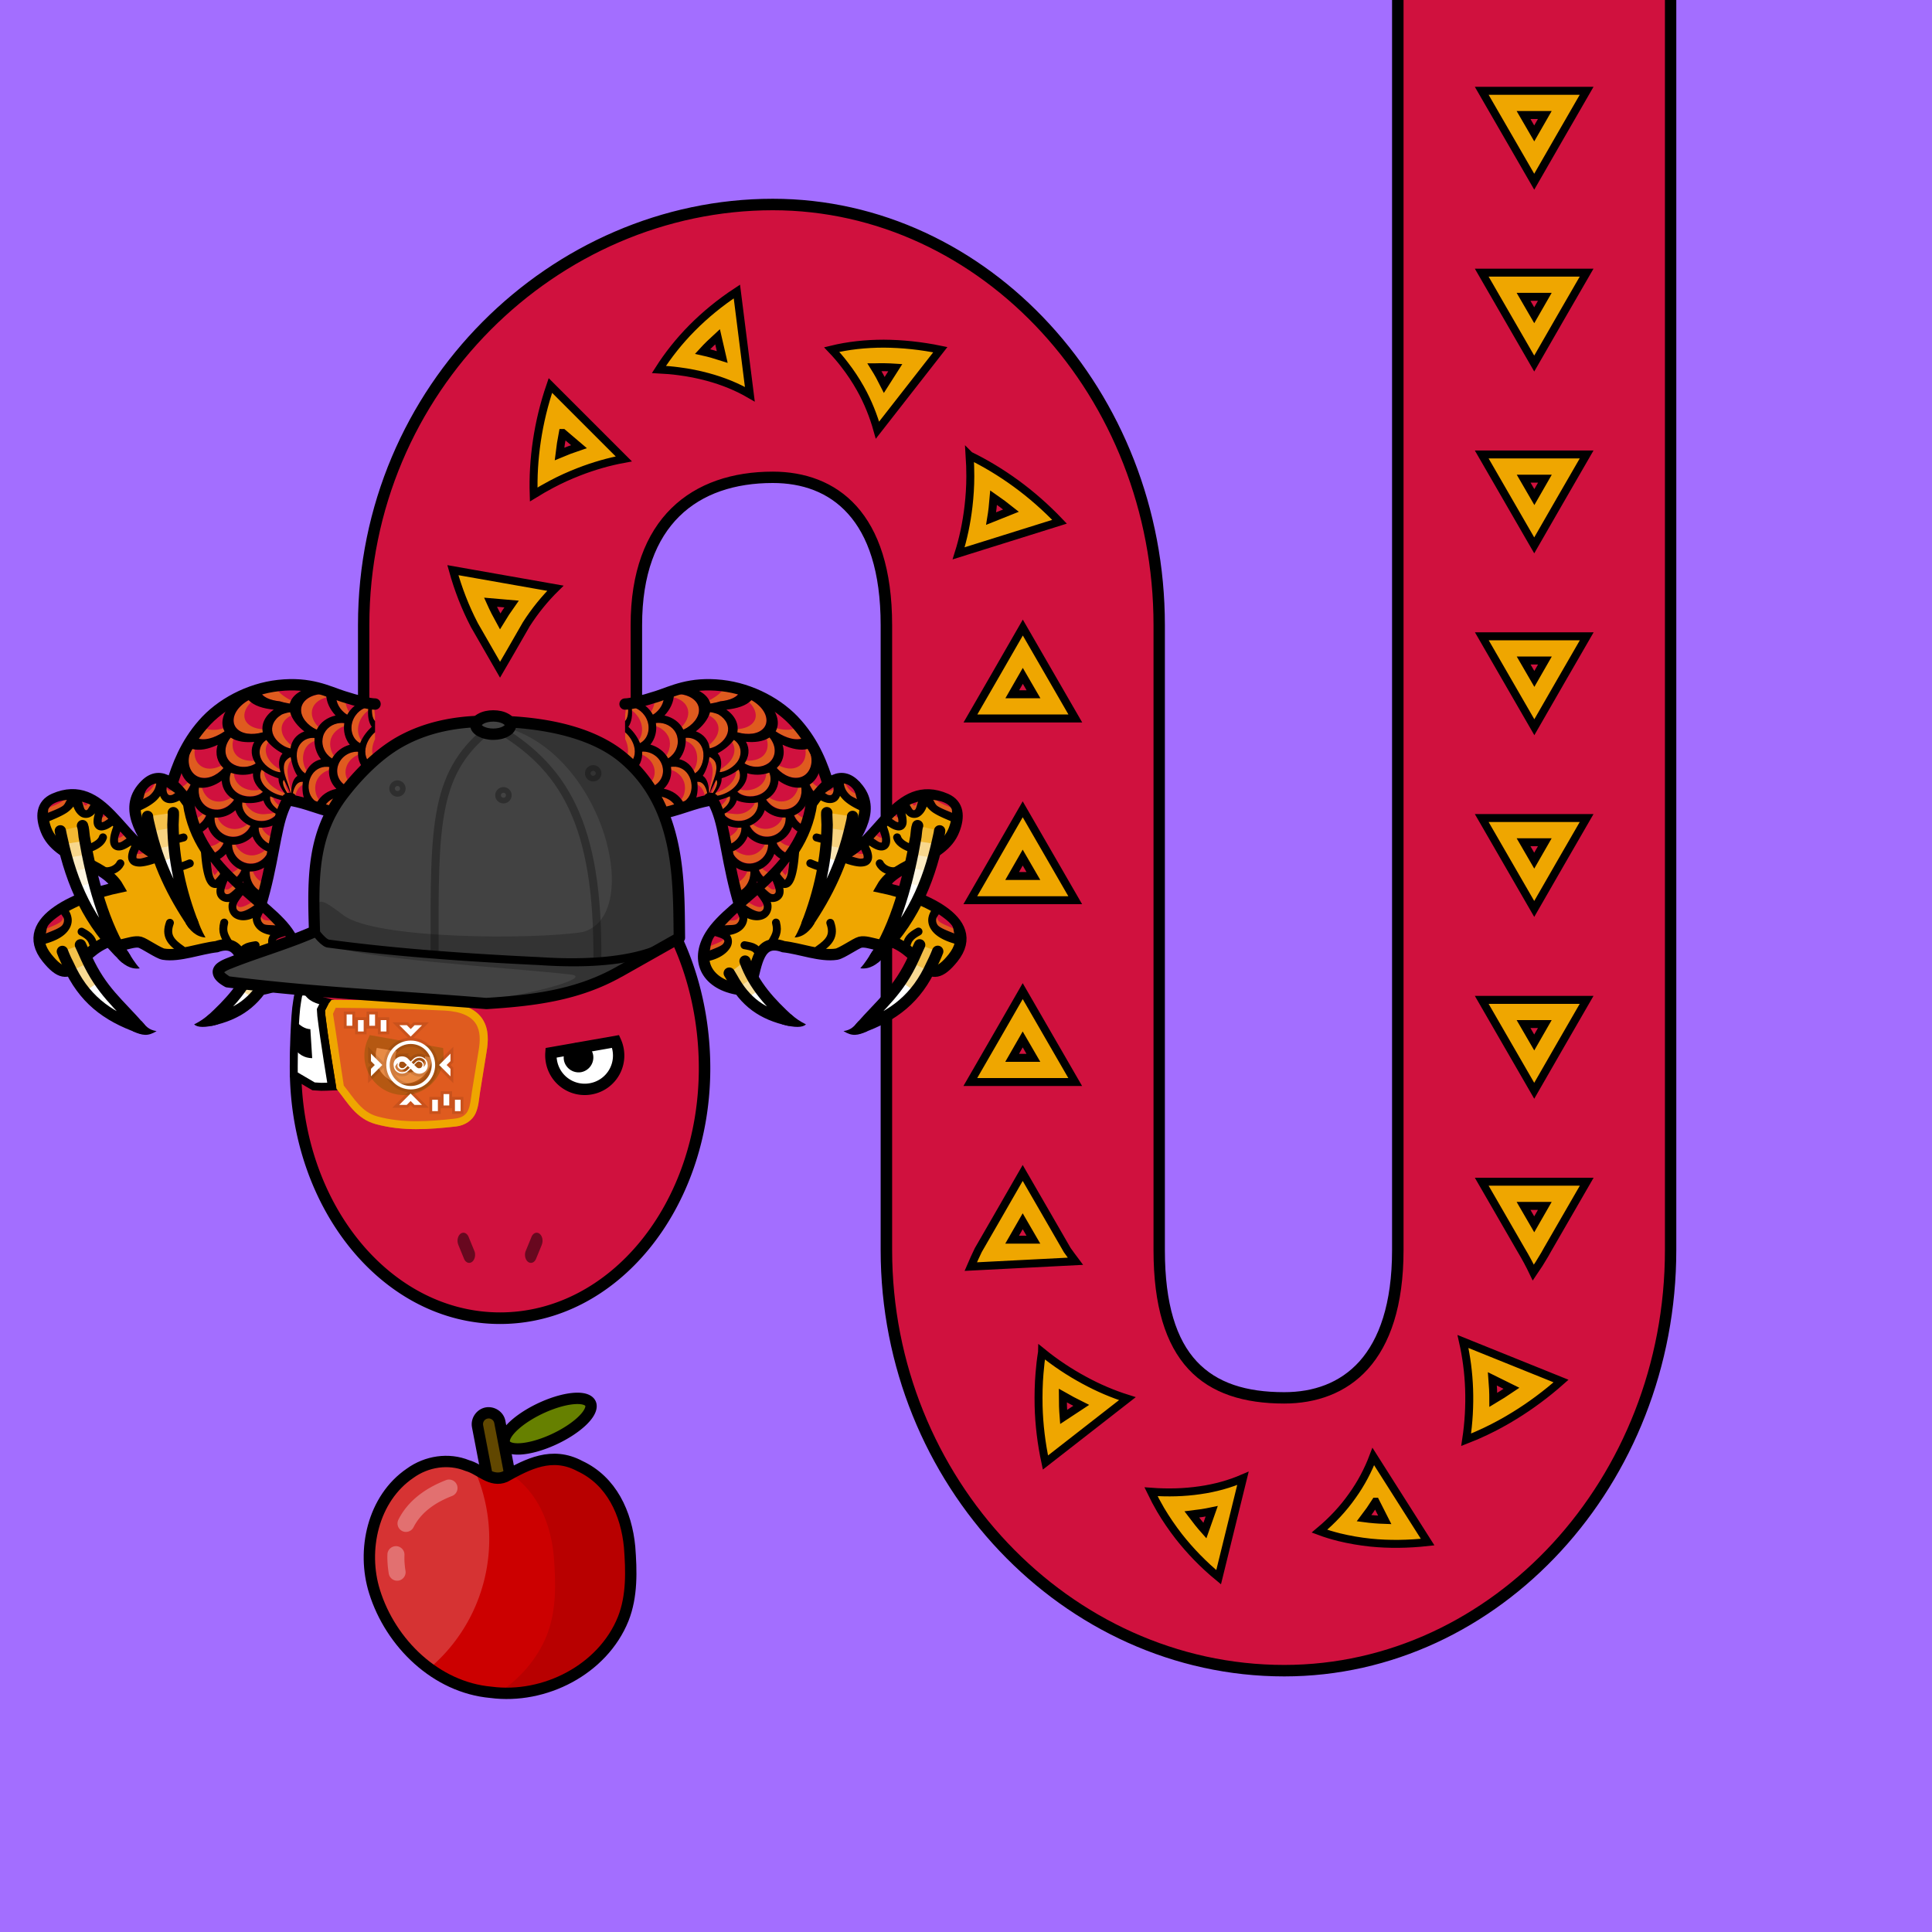 <?xml version="1.0" encoding="UTF-8" standalone="no"?> <svg xmlns="http://www.w3.org/2000/svg" xmlns:xhtml="http://www.w3.org/1999/xhtml" width="170" height="170" viewBox="0 0 170 170" version="1.1"><rect x="0" y="0" width="170" height="170" fill="#808080" stroke="none"/> <style> @media (prefers-color-scheme: dark) { svg { background: #0e0e0e; } } </style><g id="pattern-base" data-size="16"> <path d="m 12,3.38 -4,2.31 -4,2.31 L 5.59,8.93 8,10.31 12,12.62 Z m -2.13,3.68 v 1.87 L 8.25,8 Z" fill="#efa600" stroke="#000000" stroke-width="0.7" stroke-linecap="square"/> </g><g id="background"> <rect fill="#a36eff" x="0" y="0" width="170" height="170"/> </g> <g id="food" transform="translate(32,122.5)" data-width="24" data-height="27" data-anchorx="0.5" data-anchory="0.48"> <g> <path d="M 10.73,1.34 C 9.93,1.49 9.38,2.29 9.53,3.09 l 1.88,9.78 v 0 c 0.16,0.8 0.95,1.33 1.74,1.18 h 0 l 0,0 c 0.79,-0.15 1.33,-0.95 1.18,-1.74 v 0 L 12.47,2.52 v 0 C 12.32,1.73 11.53,1.2 10.73,1.34 Z" fill="#000000"/> <path d="m 10.91,2.32 c -0.27,0.05 -0.45,0.31 -0.4,0.58 l 1.88,9.78 c 0.05,0.27 0.31,0.44 0.58,0.39 0.27,-0.05 0.45,-0.31 0.39,-0.58 L 11.49,2.71 C 11.44,2.45 11.18,2.27 10.91,2.32 Z" fill="#614700"/> <path d="M 12.45,7.43 C 11.21,7.97 10.24,6.76 9.12,6.46 7.46,5.78 5.53,6.09 4.09,7.13 c -3.28,2.23 -4.28,6.78 -3.13,10.42 1.41,4.52 5.4,8.42 10.24,8.85 4.7,0.62 9.84,-1.99 11.64,-6.47 0.79,-2 0.72,-4.22 0.56,-6.32 C 23.12,10.67 21.82,7.8 19.02,6.5 16.57,5.19 14.43,6.33 12.45,7.43 Z" fill="#cc0000"/> <path d="M 7.18,6.1 C 6.08,6.11 4.99,6.48 4.09,7.13 0.81,9.36 -0.19,13.91 0.96,17.56 1.79,20.21 3.51,22.65 5.78,24.3 A 14.78,14.86 0 0 0 11.05,12.91 14.78,14.86 0 0 0 9.69,6.69 C 9.51,6.59 9.32,6.51 9.12,6.46 8.5,6.2 7.84,6.09 7.18,6.1 Z" fill="#ffffff" fill-opacity="0.2"/> <path d="M 19.99,1.09 A 1.49,4.17 64.73 0 1 16.56,4.23 1.49,4.17 64.73 0 1 12.38,4.45 1.49,4.17 64.73 0 1 15.81,1.31 1.49,4.17 64.73 0 1 19.99,1.09 Z" fill="#668000" stroke="#000000" stroke-linecap="round" stroke-linejoin="round"/> <path d="m 16.39,5.93 c -1.23,0.1 -2.37,0.66 -3.47,1.26 2.4,1.6 3.55,4.39 3.81,7.26 0.18,2.31 0.25,4.74 -0.61,6.93 -0.85,2.12 -2.39,3.86 -4.27,5.09 4.52,0.32 9.27,-2.25 10.99,-6.53 0.79,-2 0.72,-4.22 0.56,-6.32 C 23.12,10.67 21.83,7.8 19.02,6.5 18.1,6.01 17.23,5.86 16.39,5.93 Z" fill="#000000" fill-opacity="0.1"/> <path d="m 2.87,13.55 a 0.75,0.75 0 0 0 -0.78,0.71 c -0.02,0.55 0.02,1.12 0.12,1.71 a 0.75,0.75 0 0 0 0.86,0.61 0.75,0.75 0 0 0 0.61,-0.86 C 3.6,15.22 3.57,14.76 3.59,14.32 A 0.75,0.75 0 0 0 2.87,13.55 Z" fill="#ffffff" fill-opacity="0.3"/> <path d="M 7.57,7.69 A 0.75,0.75 0 0 0 7.24,7.74 C 5.29,8.5 3.85,9.65 3.06,11.21 A 0.75,0.75 0 0 0 3.39,12.22 0.75,0.75 0 0 0 4.39,11.88 C 4.99,10.71 6.08,9.79 7.79,9.13 A 0.75,0.75 0 0 0 8.21,8.17 0.75,0.75 0 0 0 7.57,7.69 Z" fill="#ffffff" fill-opacity="0.3"/> <path d="M 12.45,7.43 C 11.21,7.97 10.24,6.76 9.12,6.46 7.46,5.78 5.53,6.09 4.09,7.13 0.81,9.36 -0.19,13.91 0.96,17.56 c 1.41,4.52 5.4,8.42 10.24,8.85 4.7,0.62 9.84,-1.99 11.64,-6.47 0.79,-2 0.72,-4.22 0.56,-6.32 C 23.12,10.67 21.82,7.8 19.02,6.5 16.57,5.19 14.43,6.33 12.45,7.43 Z" fill="none" stroke="#000000" stroke-linecap="round" stroke-linejoin="round"/> </g> </g><path id="body-color" fill="#d0113e" d="m 123,0 v 55 55 c 0,9.67 -4.66,13 -9.99,13 -6.85,0 -11,-3.33 -11,-13 V 55 c 0,-20.33 -15.34,-37.01 -34,-37.01 C 48.85,18 32,34.14 32,55 V 73 H 56 V 55 c 0,-9.13 5.16,-13 12,-13 5.33,0 9.99,3.33 9.99,13 v 55 c 0,20.33 15.85,37.01 35.01,37.01 18.67,0 34,-16.67 34,-37.01 V 55 0 Z"/> <g id="head" transform="translate(25.5,72)" data-width="37" data-height="45"> <path fill="#d0113e" d="M 6.44,0.5 C 6.36,3.23 5.7,5.94 4.46,7.88 v 0 0 C 1.9,11.84 0.49,16.84 0.49,22 c 0,12.15 8,22 18,22 10,0 18,-9.85 18,-22 0,-5.16 -1.41,-10.16 -3.97,-14.12 v 0 0 C 31.3,5.94 30.64,3.23 30.56,0.5 V 0 H 6.44 Z"/> <path fill="#000000" d="M 6.01,0 C 6.01,2.82 5.29,5.66 4.05,7.61 1.43,11.66 0,16.75 0,22 0,34.37 8.18,44.5 18.5,44.5 28.82,44.5 37,34.37 37,22 37,16.75 35.57,11.66 32.95,7.61 31.71,5.66 30.99,2.82 30.99,0 h -1 c 0,2.99 0.75,5.97 2.12,8.14 a 0.5,0.5 0 0 0 0,0.01 c 2.5,3.86 3.88,8.77 3.88,13.84 0,11.93 -7.83,21.49 -17.49,21.49 -9.66,0 -17.49,-9.56 -17.49,-21.49 0,-5.07 1.38,-9.98 3.88,-13.84 a 0.5,0.5 0 0 0 0,-0.01 C 6.26,5.97 7,2.99 7.01,0 Z"/> <path fill="#000000" fill-opacity="0.5" d="m 15.27,36.47 a 0.52,0.71 0 0 0 -0.25,0.09 0.52,0.71 0 0 0 -0.01,0.01 0.52,0.71 0 0 0 -0.18,0.96 0.52,0.71 0 0 0 0,0.01 l 0.5,1.22 a 0.52,0.71 0 0 0 0.71,0.27 0.52,0.71 0 0 0 0.2,-0.96 0.52,0.71 0 0 0 -0.01,-0.02 l -0.5,-1.22 a 0.52,0.71 0 0 0 -0.46,-0.36 z m 6.46,0 a 0.52,0.71 0 0 0 -0.46,0.36 l -0.5,1.22 a 0.52,0.71 0 0 0 -0.01,0.02 0.52,0.71 0 0 0 0.2,0.96 0.52,0.71 0 0 0 0.71,-0.27 l 0.5,-1.22 a 0.52,0.71 0 0 0 0,-0.01 0.52,0.71 0 0 0 -0.18,-0.96 0.52,0.71 0 0 0 -0.01,-0.01 0.52,0.71 0 0 0 -0.25,-0.09 z"/> </g> <g id="pattern"> <path d="m 130.38,7.99 2.31,4 2.31,4 0.92,-1.6 1.38,-2.4 2.31,-4 z m 3.68,2.13 h 1.87 l -0.93,1.62 z m -3.68,13.87 2.31,4 2.31,4 0.92,-1.6 1.38,-2.4 2.31,-4 z m -65.54,1.66 c -1.49,0.98 -2.8,2.06 -3.94,3.21 -1.14,1.15 -2.11,2.38 -2.92,3.65 0.6,0.03 1.19,0.08 1.77,0.16 0.87,0.11 1.71,0.28 2.52,0.5 1.34,0.36 2.59,0.87 3.71,1.52 z m 69.22,0.47 h 1.87 l -0.93,1.62 z m -70.92,3.51 0.41,1.78 c -0.56,-0.18 -1.14,-0.35 -1.73,-0.48 0.41,-0.45 0.86,-0.88 1.32,-1.3 z m 14.63,0.61 c -1.61,0 -3.15,0.17 -4.59,0.52 0.41,0.43 0.79,0.87 1.13,1.32 0.53,0.68 0.99,1.38 1.39,2.09 0.67,1.19 1.16,2.43 1.51,3.68 l 5.53,-7.08 c -1.7,-0.35 -3.37,-0.52 -4.97,-0.53 z m -0.82,2.08 c 0.6,-0.02 1.21,-0.01 1.83,0.03 l -0.97,1.52 c -0.26,-0.52 -0.54,-1.04 -0.86,-1.55 z m -28.52,1.6 c -0.56,1.63 -0.95,3.26 -1.19,4.87 -0.24,1.61 -0.33,3.19 -0.28,4.72 0.52,-0.32 1.04,-0.62 1.57,-0.9 0.79,-0.42 1.59,-0.78 2.39,-1.09 1.33,-0.52 2.67,-0.9 3.97,-1.14 z m 1.1,4.18 1.41,1.2 c -0.57,0.19 -1.14,0.41 -1.71,0.65 0.07,-0.61 0.17,-1.23 0.29,-1.85 z m 80.85,1.89 2.31,4 2.31,4 0.92,-1.6 1.38,-2.4 2.31,-4 z m -45.06,0.09 c 0.04,0.61 0.06,1.22 0.06,1.82 0,0.91 -0.06,1.8 -0.16,2.66 -0.17,1.45 -0.46,2.83 -0.87,4.13 l 8.88,-2.78 C 92.03,44.65 90.74,43.52 89.41,42.55 88.08,41.58 86.7,40.75 85.32,40.08 Z m 48.75,2.04 h 1.87 l -0.93,1.62 z m -46.64,1.67 c 0.52,0.36 1.03,0.74 1.53,1.14 l -1.75,0.7 c 0.1,-0.6 0.17,-1.22 0.22,-1.84 z m -47.58,6.38 c 0.47,1.69 1.09,3.28 1.85,4.75 0.01,0.03 0.03,0.05 0.04,0.08 L 44,58.93 44.93,57.33 46.27,55 c 0.01,-0.02 0.03,-0.04 0.04,-0.07 0.76,-1.19 1.63,-2.25 2.56,-3.17 z m 3.31,2.82 1.85,0.16 c -0.35,0.49 -0.68,1 -1,1.53 -0.3,-0.54 -0.59,-1.11 -0.85,-1.69 z m 46.84,2.23 -0.92,1.6 -1.38,2.4 -2.31,4 h 9.23 l -2.31,-4 z m 40.39,0.77 2.31,4 2.31,4 0.92,-1.6 1.38,-2.4 2.31,-4 z m 3.68,2.13 h 1.87 l -0.93,1.62 z m -44.07,1.35 0.94,1.62 H 89.07 Z M 39.38,67 41.69,71 44,75 44.92,73.4 46.31,71 l 2.31,-4 z m 3.68,2.13 h 1.87 l -0.93,1.62 z m 46.93,2.08 -0.92,1.6 -1.38,2.4 -2.31,4 h 9.23 l -2.31,-4 z m 40.39,0.77 2.31,4 2.31,4 0.92,-1.6 1.38,-2.4 2.31,-4 z m 3.68,2.13 h 1.87 l -0.93,1.62 z m -44.07,1.35 0.94,1.62 h -1.87 z m 0,11.75 -0.92,1.6 -1.38,2.4 -2.31,4 h 9.23 l -2.31,-4 z m 40.39,0.77 2.31,4 2.31,4 0.92,-1.6 1.38,-2.4 2.31,-4 z m 3.68,2.13 h 1.87 l -0.93,1.62 z m -44.07,1.35 0.94,1.62 h -1.87 z m 0,11.75 -0.92,1.6 -1.38,2.4 L 86.08,110 c -0.23,0.47 -0.45,0.96 -0.66,1.45 l 9.21,-0.47 C 94.39,110.66 94.15,110.34 93.91,110 l -1.61,-2.79 z m 40.39,0.77 2.31,4 1.16,2.01 c 0.38,0.63 0.74,1.3 1.07,1.99 0.35,-0.51 0.68,-1.03 1,-1.58 0.08,-0.14 0.15,-0.27 0.23,-0.41 l 1.16,-2.01 2.31,-4 z m 3.68,2.13 h 1.87 l -0.93,1.62 z m -44.07,1.35 0.94,1.62 h -1.87 z m 38.74,10.58 c 0.3,1.33 0.49,2.74 0.54,4.19 0.05,1.45 -0.03,2.95 -0.26,4.46 0.57,-0.22 1.14,-0.47 1.71,-0.74 0.86,-0.41 1.71,-0.87 2.55,-1.39 1.4,-0.86 2.78,-1.88 4.09,-3.04 z m -37.04,0.94 c -0.1,0.61 -0.17,1.22 -0.22,1.85 -0.08,0.94 -0.1,1.91 -0.08,2.88 0.04,1.63 0.24,3.3 0.6,4.98 l 7.21,-5.62 c -1.27,-0.4 -2.55,-0.94 -3.81,-1.63 -1.26,-0.68 -2.51,-1.5 -3.7,-2.47 z m 39.63,2.35 1.68,0.83 c -0.53,0.36 -1.06,0.7 -1.6,1.02 0,-0.63 -0.03,-1.24 -0.08,-1.85 z m -37.8,1.47 c 0.54,0.31 1.08,0.59 1.62,0.86 l -1.55,1.02 c -0.05,-0.63 -0.07,-1.26 -0.07,-1.88 z m 27.32,5.36 c -0.45,1.19 -1.06,2.36 -1.85,3.46 -0.78,1.11 -1.74,2.15 -2.89,3.11 0.56,0.21 1.14,0.38 1.73,0.53 0.9,0.22 1.83,0.38 2.79,0.48 1.6,0.16 3.28,0.14 5,-0.05 z m -11.47,1.92 c -1.16,0.5 -2.44,0.86 -3.8,1.05 -1.36,0.2 -2.8,0.24 -4.29,0.13 0.26,0.54 0.54,1.07 0.85,1.6 0.47,0.79 1,1.57 1.59,2.33 0.99,1.26 2.15,2.47 3.51,3.59 z m 11.67,2.06 0.81,1.6 c -0.62,-0.02 -1.22,-0.07 -1.82,-0.15 0.36,-0.47 0.7,-0.96 1.01,-1.45 z m -14.42,0.84 -0.6,1.7 c -0.41,-0.46 -0.79,-0.94 -1.15,-1.42 0.6,-0.07 1.18,-0.16 1.75,-0.28 z" fill="#efa600" stroke="#000000" stroke-width="0.7" stroke-linecap="square"/> </g><g id="body-outline"> <path fill="#000000" d="m 122.49,0 v 55 55 c 0,4.75 -1.15,7.86 -2.87,9.79 -1.73,1.92 -4.06,2.71 -6.62,2.71 -3.34,0 -5.92,-0.8 -7.7,-2.71 -1.78,-1.91 -2.8,-5.02 -2.8,-9.78 V 55 C 102.5,34.42 86.96,17.49 68,17.49 48.57,17.49 31.5,33.86 31.5,55 v 17.205 h 1 V 72.195 55 c 0,-20.6 16.63,-36.5 35.5,-36.5 18.37,0 33.5,16.42 33.5,36.5 v 55 c 0,4.9 1.06,8.3 3.07,10.47 2.01,2.17 4.93,3.03 8.43,3.03 2.77,0 5.43,-0.88 7.37,-3.04 1.94,-2.16 3.13,-5.55 3.13,-10.46 V 55 0 Z m 24.01,0 v 55 55 c 0,20.08 -15.13,36.5 -33.5,36.5 -18.86,0 -34.5,-16.43 -34.5,-36.5 V 55 c 0,-4.91 -1.19,-8.3 -3.13,-10.46 -1.94,-2.16 -4.6,-3.04 -7.37,-3.04 -3.52,0 -6.66,1 -8.92,3.22 -2.26,2.22 -3.59,5.62 -3.59,10.28 l 0.01,17.205 h 1 V 55 c 0,-4.47 1.25,-7.57 3.28,-9.57 2.03,-2 4.89,-2.93 8.22,-2.93 2.56,0 4.9,0.79 6.62,2.71 1.73,1.92 2.87,5.03 2.87,9.79 v 55 c 0,20.59 16.06,37.51 35.51,37.51 18.96,0 34.5,-16.92 34.5,-37.51 V 55 0 Z"/> </g><g id="eyes" transform="translate(25.5,72)"> <g opacity="0.4" id="g6"> <path d="m 7.33,19.64 a 2.97,2.97 0 0 0 -0.22,0.72 2.97,2.97 0 0 0 2.42,3.45 2.97,2.97 0 0 0 3.45,-2.42 2.97,2.97 0 0 0 0.04,-0.75 z" fill="#ffffff" stroke="#000000"/> <path d="m 11.88,21.29 a 1.32,1.32 0 0 1 -1.52,1.05 1.32,1.32 0 0 1 -1.05,-1.52 1.32,1.32 0 0 1 1.52,-1.05 1.32,1.32 0 0 1 1.05,1.52 z" fill="#000000"/> </g> <path d="M 3.66,15.98 3.46,16.32 3,17.06 3.04,17.31 c 0.34,2.11 0.7,4.21 1.03,6.32 l 0.03,0.18 0.12,0.14 c 0.86,1.07 1.62,2.49 3.33,2.96 2.39,0.65 4.7,0.47 7.07,0.21 0.81,-0.09 1.46,-0.57 1.72,-1.16 0.26,-0.58 0.29,-1.16 0.38,-1.78 l 0.59,-3.61 v 0 c 0.16,-0.95 0.22,-1.98 -0.33,-2.86 -0.55,-0.88 -1.66,-1.4 -3.31,-1.5 v 0 0 C 10.37,16.06 7.36,16 4.05,15.98 Z" fill="#efa600" fill-opacity="0.5"/> <path d="M 3.23,17.07 3.69,16.29 C 2.65,16.01 2.04,15.94 1.61,15.34 L 1.17,15.08 c -0.49,0.4 -0.41,0.4 -0.53,1.07 0,0 0,0 0,0 -0.22,1.18 -0.31,4.63 -0.29,6.42 l 1.74,1.02 0.68,0.04 0.48,-0.01 0.97,-0.04 C 3.87,21.48 3.44,18.97 3.23,17.07" fill="#ffffff" stroke="#000000" stroke-width="0.7" stroke-linecap="round"/> <path d="m 0.5,17.81 c 0.38,0.44 0.84,0.73 1.31,0.75 l 0.16,2.55 C 1.29,21.1 0.79,20.79 0.36,20.22 Z" fill="#000000"/> <path d="M 13.65,16.22 C 10.37,16.06 7.36,16 4.06,15.98 H 3.67 l -0.25,0.33 -0.32,0.62 0.03,0.38 c 0.25,2.11 0.62,4.21 0.95,6.32 l 0.03,0.18 0.12,0.14 c 0.86,1.07 1.62,2.49 3.33,2.96 2.39,0.65 4.7,0.47 7.07,0.21 0.81,-0.09 1.46,-0.57 1.72,-1.16 0.26,-0.58 0.29,-1.17 0.38,-1.78 l 0.58,-3.61 v 0 c 0.16,-0.95 0.22,-1.98 -0.33,-2.86 -0.55,-0.88 -1.66,-1.4 -3.31,-1.5 v 0 z m -0.03,0.7 c 3.06,0.18 3.3,1.77 2.99,3.55 l -0.59,3.61 c -0.18,1.28 -0.18,2.2 -1.49,2.35 C 12.21,26.69 9.98,26.85 7.72,26.24 6.31,25.86 5.66,24.65 4.75,23.52 4.42,21.41 4.14,19.3 3.8,17.2 l 0.24,-0.52 c 3.29,0.02 6.28,0.08 9.56,0.24 z" fill="#efa600"/> <path d="m 5,17.26 v 1 h 0.5 v -1 z m 2,0 v 1 h 0.5 v -1 z m -1,0.5 v 1 h 0.5 v -1 z m 2,0 v 1 h 0.5 v -1 z m 1.64,0.45 1,1 1,-1 h -0.66 l -0.34,0.34 -0.34,-0.34 z m 1,1.35 c -1.19,0 -2.15,0.96 -2.15,2.15 0,1.19 0.96,2.15 2.15,2.15 1.19,0 2.15,-0.96 2.15,-2.15 0,-1.19 -0.96,-2.15 -2.15,-2.15 z m 0,0.3 c 1.02,0 1.85,0.83 1.85,1.85 0,1.02 -0.83,1.85 -1.85,1.85 -1.02,0 -1.85,-0.83 -1.85,-1.85 0,-1.02 0.83,-1.85 1.85,-1.85 z m -3.5,0.85 v 0.66 l 0.34,0.34 -0.34,0.34 v 0.66 l 1,-1 z m 7,0 -1,1 1,1 v -0.66 l -0.34,-0.34 0.34,-0.34 z m -4.26,0.24 c -0.2,0 -0.4,0.08 -0.54,0.22 -0.19,0.19 -0.24,0.45 -0.19,0.69 l 0.01,0.06 c 0.03,0.11 0.09,0.23 0.18,0.32 0.3,0.3 0.78,0.3 1.08,0 l 0.21,-0.2 0.1,0.09 0.11,0.12 0.01,0.02 h 0.01 c 0.14,0.13 0.33,0.21 0.53,0.21 0.2,0 0.39,-0.08 0.54,-0.22 0.19,-0.19 0.24,-0.45 0.19,-0.69 l -0.01,-0.06 c -0.03,-0.11 -0.08,-0.23 -0.18,-0.32 -0.3,-0.3 -0.78,-0.3 -1.08,0 l -0.21,0.21 -0.21,-0.21 v 0 c -0.01,-0.01 0,-0.01 -0.01,-0.02 -0.15,-0.15 -0.34,-0.22 -0.54,-0.22 z m 1.5,0.12 c 0.16,0 0.33,0.06 0.46,0.19 0.08,0.08 0.13,0.18 0.15,0.29 -0.03,0.1 -0.08,0.19 -0.15,0.27 -0.02,0.02 -0.06,0.03 -0.08,0.05 0.06,-0.15 0.03,-0.32 -0.09,-0.44 -0.08,-0.08 -0.19,-0.12 -0.3,-0.12 -0.1,0.01 -0.2,0.05 -0.27,0.12 l -0.21,0.21 -0.17,-0.17 0.21,-0.2 c 0.12,-0.12 0.29,-0.19 0.45,-0.19 z m -0.01,0.34 v 0.01 c 0.08,-0.01 0.16,0.03 0.22,0.08 0.11,0.11 0.11,0.3 0,0.41 -0.05,0.06 0,0 -0.06,0.06 -0.03,0.01 -0.07,0.02 -0.11,0.02 h -0.01 v 0 C 11.4,21.99 11.4,22 11.39,22 h -0.01 -0.01 c -0.08,0 -0.15,-0.04 -0.21,-0.09 l -0.21,-0.21 0.21,-0.21 c 0.05,-0.05 0.12,-0.09 0.2,-0.09 z m -1.5,0.01 h 0.01 0.01 v 0 c 0.08,0 0.16,0.03 0.21,0.08 l 0.21,0.21 -0.02,0.02 -0.19,0.18 c -0.11,0.11 -0.3,0.11 -0.41,0 C 9.6,21.82 9.58,21.69 9.64,21.58 L 9.69,21.46 C 9.74,21.44 9.8,21.42 9.85,21.42 h 0.01 0.01 c 0.01,0 0.01,0 0.01,0 z M 9.51,21.55 9.5,21.56 c -0.03,0.07 -0.04,0.15 -0.03,0.23 0.01,0.08 0.05,0.15 0.12,0.21 0.16,0.16 0.42,0.16 0.58,0 h 0.01 l 0.2,-0.21 0.17,0.17 -0.21,0.2 c -0.25,0.25 -0.66,0.25 -0.91,0 C 9.35,22.08 9.3,21.98 9.27,21.87 9.3,21.77 9.36,21.68 9.43,21.6 9.45,21.58 9.48,21.57 9.51,21.55 Z m 1.12,2.67 -1,1 h 0.66 l 0.34,-0.34 0.34,0.34 h 0.66 z m 2.9,0.05 v 1 h 0.5 v -1 z m -1,0.5 v 1 h 0.5 v -1 z m 2,0 v 1 h 0.5 v -1 z" fill="none" stroke-width="0.5" stroke="#000000" stroke-opacity="0.1"/> <path d="m 5,17.26 v 1 h 0.5 v -1 z m 2,0 v 1 h 0.5 v -1 z m -1,0.5 v 1 h 0.5 v -1 z m 2,0 v 1 h 0.5 v -1 z m 1.64,0.45 1,1 1,-1 h -0.66 l -0.34,0.34 -0.34,-0.34 z m 1,1.35 c -1.19,0 -2.15,0.96 -2.15,2.15 0,1.19 0.96,2.15 2.15,2.15 1.19,0 2.15,-0.96 2.15,-2.15 0,-1.19 -0.96,-2.15 -2.15,-2.15 z m 0,0.3 c 1.02,0 1.85,0.83 1.85,1.85 0,1.02 -0.83,1.85 -1.85,1.85 -1.02,0 -1.85,-0.83 -1.85,-1.85 0,-1.02 0.83,-1.85 1.85,-1.85 z m -3.5,0.85 v 0.66 l 0.34,0.34 -0.34,0.34 v 0.66 l 1,-1 z m 7,0 -1,1 1,1 v -0.66 l -0.34,-0.34 0.34,-0.34 z m -4.26,0.24 c -0.2,0 -0.4,0.08 -0.54,0.22 -0.19,0.19 -0.24,0.45 -0.19,0.69 l 0.01,0.06 c 0.03,0.11 0.09,0.23 0.18,0.32 0.3,0.3 0.78,0.3 1.08,0 l 0.21,-0.2 0.1,0.09 0.11,0.12 0.01,0.02 h 0.01 c 0.14,0.13 0.33,0.21 0.53,0.21 0.2,0 0.39,-0.08 0.54,-0.22 0.19,-0.19 0.24,-0.45 0.19,-0.69 l -0.01,-0.06 c -0.03,-0.11 -0.08,-0.23 -0.18,-0.32 -0.3,-0.3 -0.78,-0.3 -1.08,0 l -0.21,0.21 -0.21,-0.21 v 0 c -0.01,-0.01 0,-0.01 -0.01,-0.02 -0.15,-0.15 -0.34,-0.22 -0.54,-0.22 z m 1.5,0.12 c 0.16,0 0.33,0.06 0.46,0.19 0.08,0.08 0.13,0.18 0.15,0.29 -0.03,0.1 -0.08,0.19 -0.15,0.27 -0.02,0.02 -0.06,0.03 -0.08,0.05 0.06,-0.15 0.03,-0.32 -0.09,-0.44 -0.08,-0.08 -0.19,-0.12 -0.3,-0.12 -0.1,0.01 -0.2,0.05 -0.27,0.12 l -0.21,0.21 -0.17,-0.17 0.21,-0.2 c 0.12,-0.12 0.29,-0.19 0.45,-0.19 z m -0.01,0.34 v 0.01 c 0.08,-0.01 0.16,0.03 0.22,0.08 0.11,0.11 0.11,0.3 0,0.41 -0.05,0.06 0,0 -0.06,0.06 -0.03,0.01 -0.07,0.02 -0.11,0.02 h -0.01 v 0 C 11.4,21.99 11.4,22 11.39,22 h -0.01 -0.01 c -0.08,0 -0.15,-0.04 -0.21,-0.09 l -0.21,-0.21 0.21,-0.21 c 0.05,-0.05 0.12,-0.09 0.2,-0.09 z m -1.5,0.01 h 0.01 0.01 v 0 c 0.08,0 0.16,0.03 0.21,0.08 l 0.21,0.21 -0.02,0.02 -0.19,0.18 c -0.11,0.11 -0.3,0.11 -0.41,0 C 9.6,21.82 9.58,21.69 9.64,21.58 L 9.69,21.46 C 9.74,21.44 9.8,21.42 9.85,21.42 h 0.01 0.01 c 0.01,0 0.01,0 0.01,0 z M 9.51,21.55 9.5,21.56 c -0.03,0.07 -0.04,0.15 -0.03,0.23 0.01,0.08 0.05,0.15 0.12,0.21 0.16,0.16 0.42,0.16 0.58,0 h 0.01 l 0.2,-0.21 0.17,0.17 -0.21,0.2 c -0.25,0.25 -0.66,0.25 -0.91,0 C 9.35,22.08 9.3,21.98 9.27,21.87 9.3,21.77 9.36,21.68 9.43,21.6 9.45,21.58 9.48,21.57 9.51,21.55 Z m 1.12,2.67 -1,1 h 0.66 l 0.34,-0.34 0.34,0.34 h 0.66 z m 2.9,0.05 v 1 h 0.5 v -1 z m -1,0.5 v 1 h 0.5 v -1 z m 2,0 v 1 h 0.5 v -1 z" fill="#ffffff"/> <path d="m 28.67,19.64 a 2.97,2.97 0 0 1 0.22,0.72 2.97,2.97 0 0 1 -2.42,3.45 2.97,2.97 0 0 1 -3.45,-2.42 2.97,2.97 0 0 1 -0.04,-0.75 z" fill="#ffffff" stroke="#000000"/> <path d="m 24.12,21.29 a 1.32,1.32 0 0 0 1.52,1.05 1.32,1.32 0 0 0 1.05,-1.52 1.32,1.32 0 0 0 -1.52,-1.05 1.32,1.32 0 0 0 -1.05,1.52 z" fill="#000000"/> <path d="m 2.81,15.94 -0.43,0.84 0.04,0.59 v 0.02 c 0.25,2.13 0.95,6.35 0.95,6.35 v 0 l 0.7,-0.11 c 0,0 -0.7,-4.21 -0.95,-6.32 L 3.09,16.93 3.4,16.31 Z" fill="#000000"/> </g><g id="wings" transform="translate(2.5,42)" data-width="83" data-height="50" data-anchorx="0.5" data-anchory="0.37"> <path fill="#d0113e" d="m 21.99,18.32 c -2.6,0.29 -5.09,1.63 -6.62,3.39 -1.54,1.75 -2.27,3.66 -2.79,5.4 -1.04,3.48 -1.38,6.74 -2.02,8.49 l 9.38,3.45 c 1.34,-3.63 1.62,-7.07 2.22,-9.09 0.3,-1.01 0.64,-1.56 0.73,-1.66 0.09,-0.1 -0.22,0 0.19,-0.04 -0.84,0.09 0.12,0.09 1.51,0.54 1.4,0.45 3.35,1.16 5.9,1.16 V 19.95 c -0.46,0 -1.48,-0.24 -2.82,-0.67 -1.34,-0.43 -2.87,-1.27 -5.68,-0.96 z" /> <path fill="#efa600" fill-opacity="0.5" d="m 21.76,18.37 v 0 c 0.03,0.2 0.14,0.37 0.3,0.52 0.1,0.12 0.23,0.22 0.37,0.33 0.22,0.16 0.46,0.31 0.73,0.43 -0.04,0.09 -0.1,0.17 -0.12,0.27 -0.19,-0.03 -0.37,-0.07 -0.56,-0.11 -0.11,-0.03 -0.21,-0.06 -0.32,-0.09 -0.58,-0.06 -1.08,-0.2 -1.4,-0.45 -0.05,-0.05 -0.11,-0.09 -0.15,-0.15 -0.09,-0.1 -0.16,-0.2 -0.2,-0.33 v 0 c 0.43,-0.16 0.88,-0.3 1.35,-0.42 z m 5.39,0.53 c 0.29,0.07 0.56,0.15 0.81,0.23 h 0 v 0 c -0.11,0.33 -0.09,0.67 0.01,0.97 0.06,0.2 0.14,0.38 0.26,0.55 -0.06,0.08 -0.12,0.15 -0.17,0.24 -0.1,-0.06 -0.2,-0.14 -0.29,-0.22 -0.35,-0.3 -0.61,-0.73 -0.67,-1.18 0,-0.07 -0.01,-0.14 -0.01,-0.21 0,-0.13 0.01,-0.26 0.05,-0.39 z M 26.13,19.07 c 0.02,0 0.05,0.01 0.07,0.02 0,0.09 0.02,0.18 0.03,0.27 -0.67,0.17 -1.16,0.57 -1.27,1.13 -0.11,0.54 0.17,1.09 0.56,1.48 -0.05,0.08 -0.11,0.15 -0.15,0.23 -0.02,0 -0.04,-0.01 -0.06,-0.01 l 0,0 c -0.72,-0.32 -1.39,-1.06 -1.32,-1.82 0.08,-0.78 1,-1.34 2.12,-1.29 z m -6.74,0.54 c 0.06,0.07 0.14,0.11 0.21,0.17 -0.61,0.59 -0.74,1.23 -0.46,1.69 0.28,0.46 0.88,0.66 1.48,0.7 0,0.09 0,0.18 0.01,0.27 -0.02,0.01 -0.04,0.02 -0.06,0.03 l 0,-0.01 c -0.83,0.23 -1.82,0.18 -2.29,-0.42 -0.47,-0.6 -0.2,-1.63 1.02,-2.38 0.03,-0.01 0.06,-0.03 0.09,-0.04 z m 10.88,0.34 c 0.08,0.02 0.14,0.03 0.18,0.02 h 0 v 0 c -0.02,0.35 -0.01,0.64 0.04,0.89 0,0.2 0,0.4 0,0.59 -0.16,-0.15 -0.27,-0.5 -0.27,-0.92 0,-0.07 0,-0.13 0.01,-0.2 0.01,-0.13 0.02,-0.25 0.04,-0.38 z m -0.38,0.29 c 0.01,0 0.02,0.01 0.03,0.01 -0.01,0.09 -0.01,0.17 -0.02,0.26 -0.29,0.22 -0.66,0.61 -0.82,1.16 -0.16,0.55 -0.07,1.1 0.22,1.48 -0.04,0.08 -0.09,0.15 -0.12,0.24 -0.01,0 -0.03,-0.01 -0.04,-0.01 v 0 c -0.6,-0.32 -0.88,-1.14 -0.62,-1.9 0.26,-0.77 0.95,-1.22 1.37,-1.24 z m -6.87,0.43 c 0.02,0.09 0.07,0.19 0.11,0.28 -0.23,0.11 -0.41,0.26 -0.56,0.42 v 0 c -0.09,0.11 -0.16,0.22 -0.21,0.34 -0.08,0.2 -0.1,0.4 -0.07,0.6 0.03,0.2 0.1,0.39 0.2,0.55 0.06,0.11 0.14,0.22 0.22,0.31 0.13,0.15 0.27,0.3 0.42,0.41 -0.03,0.09 -0.06,0.18 -0.07,0.27 -0.1,-0.02 -0.2,-0.05 -0.3,-0.09 -0.06,-0.02 -0.12,-0.05 -0.17,-0.07 -0.31,-0.16 -0.62,-0.39 -0.84,-0.68 -0.03,-0.06 -0.08,-0.11 -0.11,-0.17 -0.06,-0.11 -0.12,-0.22 -0.16,-0.34 -0.04,-0.13 -0.05,-0.25 -0.04,-0.38 0,-0.01 0,-0.03 0,-0.04 0,-0.05 0.01,-0.1 0.01,-0.15 0,0 0,0 0,-0.01 0.07,-0.39 0.35,-0.77 0.82,-1.05 0.08,-0.04 0.17,-0.07 0.26,-0.1 0.16,-0.05 0.32,-0.09 0.49,-0.11 z m 4.41,0.95 c 0.12,-0.01 0.24,-0.01 0.36,0 -0.02,0.1 -0.01,0.2 -0.02,0.29 -0.19,0.06 -0.38,0.15 -0.54,0.28 -0.27,0.19 -0.48,0.45 -0.6,0.78 -0.11,0.33 -0.1,0.67 -0.01,0.97 l -0.2,0.57 c -0.33,-0.3 -0.54,-0.73 -0.56,-1.18 0,-0.07 0,-0.14 0.01,-0.21 0.01,-0.13 0.03,-0.26 0.07,-0.39 0.04,-0.13 0.1,-0.25 0.17,-0.36 0.01,-0.01 0.02,-0.03 0.03,-0.04 0.02,-0.04 0.06,-0.08 0.08,-0.12 0,0 0,0 0,0 0.29,-0.36 0.74,-0.57 1.21,-0.61 z m -0.81,2.33 c 0.06,0.2 0.14,0.39 0.26,0.55 -0.06,0.08 -0.12,0.15 -0.17,0.24 -0.11,-0.06 -0.2,-0.14 -0.29,-0.22 z M 15.39,21.96 v 0 c 0.26,0.22 0.63,0.28 1.01,0.26 0.25,-0.01 0.5,-0.05 0.77,-0.14 0.03,0.09 0.05,0.19 0.1,0.27 -0.15,0.1 -0.3,0.18 -0.45,0.27 -0.56,0.3 -1.13,0.48 -1.62,0.42 -0.07,-0.02 -0.15,-0.02 -0.21,-0.05 -0.13,-0.04 -0.26,-0.08 -0.37,-0.16 h 0 c 0.23,-0.3 0.49,-0.59 0.76,-0.87 z m 15.11,0.47 v 0.6 c -0.12,0.26 -0.23,0.57 -0.25,0.91 -0.02,0.35 0.07,0.65 0.25,0.91 v 0.59 c -0.45,-0.18 -0.74,-0.55 -0.83,-0.98 -0.01,-0.07 -0.02,-0.13 -0.02,-0.2 -0.01,-0.13 -0.01,-0.26 0.01,-0.39 0.02,-0.13 0.06,-0.26 0.1,-0.38 0,-0.01 0.01,-0.03 0.02,-0.04 0.01,-0.05 0.03,-0.09 0.05,-0.13 0,0 0,0 0,0 0.18,-0.39 0.45,-0.7 0.67,-0.89 z m -12.71,0.46 c 0.08,0.05 0.18,0.09 0.27,0.13 -0.09,0.23 -0.11,0.45 -0.09,0.66 0.03,0.34 0.17,0.64 0.43,0.87 0.26,0.22 0.58,0.33 0.88,0.37 l 0.43,0.4 c -0.37,0.16 -0.83,0.21 -1.27,0.09 -0.06,-0.02 -0.13,-0.04 -0.19,-0.07 -0.12,-0.05 -0.24,-0.1 -0.35,-0.18 -0.11,-0.08 -0.2,-0.17 -0.28,-0.28 -0.01,-0.01 -0.02,-0.03 -0.03,-0.04 -0.03,-0.04 -0.06,-0.08 -0.09,-0.12 0,0 0,0 0,0 -0.23,-0.4 -0.23,-0.93 0.04,-1.44 0.07,-0.13 0.15,-0.27 0.26,-0.39 z m 7.33,0.03 c 0.02,0 0.03,0.01 0.05,0.01 -0.01,0.09 0.01,0.18 0.01,0.27 -0.52,0.18 -0.88,0.59 -0.98,1.15 -0.11,0.54 0.03,1.09 0.28,1.46 -0.04,0.08 -0.09,0.15 -0.12,0.23 -0.01,0 -0.03,-0.01 -0.04,-0.01 v -0.01 c -0.46,-0.29 -0.78,-1.03 -0.7,-1.77 0.08,-0.78 0.66,-1.37 1.51,-1.33 z m -4.19,0.19 c 0.05,0.07 0.11,0.13 0.17,0.2 -0.31,0.45 -0.27,0.98 0.01,1.45 0.27,0.45 0.71,0.77 1.01,0.94 0.02,0.08 0.04,0.16 0.06,0.24 -0.01,0 -0.01,0.01 -0.02,0.01 l 0,0 c -0.32,0 -1.04,-0.28 -1.5,-0.86 -0.47,-0.61 -0.44,-1.47 0.22,-1.95 0.02,-0.01 0.03,-0.02 0.05,-0.02 z m -6.57,0.77 c 0.09,0.03 0.19,0.03 0.28,0.04 -0.11,0.72 0.16,1.3 0.68,1.57 0.51,0.26 1.13,0.15 1.66,-0.13 0.06,0.07 0.11,0.15 0.18,0.21 -0.01,0.02 -0.02,0.04 -0.03,0.05 l -0.01,0 c -0.57,0.64 -1.45,1.03 -2.19,0.72 -0.73,-0.31 -1.11,-1.3 -0.61,-2.39 0.01,-0.02 0.03,-0.05 0.04,-0.07 z m 14.6,0.25 c 0.02,0 0.03,0.01 0.05,0.01 -0.01,0.09 0.01,0.18 0.01,0.27 -0.47,0.19 -0.9,0.58 -1.06,1.13 -0.16,0.55 0.01,1.11 0.47,1.51 0,0 0,0 0,0 -0.05,0.08 -0.11,0.15 -0.15,0.23 -0.02,0 -0.04,-0.01 -0.06,-0.01 v -0.01 c -0.89,-0.35 -1.22,-1.18 -0.97,-1.94 0.26,-0.77 1.01,-1.21 1.72,-1.2 z m -5.89,0.48 c 0.01,0.09 0.04,0.18 0.06,0.27 -0.12,0.12 -0.2,0.28 -0.25,0.45 -0.03,0.11 -0.06,0.23 -0.07,0.36 -0.02,0.17 -0.01,0.36 0.02,0.56 0.03,0.2 0.07,0.41 0.11,0.59 0.02,0.11 0.05,0.21 0.08,0.3 0.04,0.14 0.07,0.28 0.11,0.38 -0.01,0.1 -0.01,0.18 -0.01,0.28 -0.02,-0.01 -0.04,-0.04 -0.05,-0.07 -0.01,-0.02 -0.02,-0.04 -0.03,-0.06 -0.05,-0.29 -0.14,-0.54 -0.27,-0.9 -0.02,-0.06 -0.04,-0.12 -0.06,-0.18 -0.04,-0.11 -0.08,-0.24 -0.12,-0.36 -0.04,-0.13 -0.06,-0.25 -0.08,-0.37 0,-0.01 0,-0.03 -0.01,-0.04 -0.01,-0.05 -0.01,-0.09 -0.02,-0.13 0,0 0,0 0,0 -0.03,-0.35 0.05,-0.64 0.25,-0.83 0.04,-0.04 0.07,-0.08 0.12,-0.11 0.07,-0.06 0.15,-0.11 0.24,-0.13 z m -3.79,0.31 c 0.2,0.03 0.39,0.04 0.58,0.01 0.04,0.08 0.08,0.17 0.13,0.24 -0.09,0.06 -0.19,0.1 -0.29,0.14 z m 6.82,0.54 c 0.12,-0.01 0.24,-0.01 0.36,0.01 -0.02,0.1 -0.01,0.2 -0.02,0.29 -0.2,0.06 -0.38,0.15 -0.54,0.27 -0.26,0.19 -0.46,0.45 -0.58,0.78 -0.11,0.33 -0.11,0.67 -0.03,0.98 0.05,0.2 0.13,0.39 0.26,0.55 -0.06,0.08 -0.12,0.15 -0.17,0.24 -0.11,-0.06 -0.2,-0.14 -0.29,-0.22 -0.32,-0.3 -0.46,-0.73 -0.46,-1.17 0.01,-0.07 0.01,-0.14 0.02,-0.21 0.01,-0.13 0.04,-0.26 0.08,-0.39 0.04,-0.13 0.1,-0.25 0.16,-0.36 0.01,-0.01 0.01,-0.03 0.02,-0.04 0.02,-0.04 0.05,-0.08 0.08,-0.12 0,0 0,0 0,0 0.26,-0.36 0.65,-0.58 1.11,-0.61 z m -5.59,0.25 c 0.07,0.06 0.15,0.1 0.23,0.15 -0.01,0.17 0.03,0.34 0.1,0.52 0.11,0.28 0.29,0.53 0.56,0.76 0.25,0.22 0.53,0.37 0.76,0.48 l 0,0 c 0.14,0.07 0.28,0.12 0.38,0.16 0.06,0.07 0.11,0.14 0.17,0.22 -0.03,0.02 -0.08,0.02 -0.13,0.03 -0.19,0.01 -0.54,-0.06 -0.91,-0.23 -0.06,-0.03 -0.12,-0.05 -0.17,-0.09 -0.11,-0.06 -0.22,-0.12 -0.33,-0.2 -0.11,-0.08 -0.21,-0.16 -0.3,-0.26 -0.01,-0.01 -0.02,-0.02 -0.03,-0.03 -0.04,-0.03 -0.07,-0.07 -0.1,-0.11 0,0 0,0 0,0 -0.28,-0.34 -0.4,-0.75 -0.32,-1.12 0.02,-0.09 0.05,-0.19 0.1,-0.27 z m -2.69,0.26 c 0.09,0.03 0.17,0.05 0.26,0.07 0.01,0.56 0.34,1.03 0.85,1.29 0.51,0.26 1.08,0.26 1.48,0.14 0.07,0.06 0.12,0.13 0.2,0.18 -0.01,0.01 -0.01,0.02 -0.02,0.03 l -0.01,0 c -0.37,0.36 -1.19,0.53 -1.92,0.22 -0.74,-0.31 -1.17,-1.08 -0.88,-1.89 0.01,-0.02 0.02,-0.03 0.03,-0.05 z m 12.67,0.46 v 0.6 c -0.25,0.25 -0.43,0.55 -0.45,0.89 -0.02,0.34 0.14,0.66 0.45,0.94 v 0.59 C 29.76,29.25 29.29,28.86 29.12,28.41 c -0.02,-0.07 -0.04,-0.13 -0.05,-0.2 -0.02,-0.13 -0.03,-0.26 -0.01,-0.39 0.02,-0.13 0.07,-0.26 0.13,-0.38 0.01,-0.01 0.01,-0.03 0.02,-0.04 0.02,-0.05 0.05,-0.09 0.07,-0.13 0,0 0,0 0,0 0.26,-0.39 0.71,-0.67 1.22,-0.83 z m -8.02,0.19 c 0.04,0.08 0.08,0.15 0.12,0.22 0,0.33 0.19,0.72 0.48,1.21 -0.01,0.02 -0.03,0.04 -0.05,0.08 -0.48,-0.62 -0.76,-1.23 -0.57,-1.5 0.01,0 0.01,0 0.02,-0.01 z m 1.64,0.17 c 0.01,0 0.02,0.01 0.04,0.01 -0.01,0.09 -0.01,0.18 -0.02,0.26 -0.38,0.19 -0.59,0.61 -0.7,1.17 -0.09,-0.03 -0.17,-0.06 -0.22,-0.06 0.08,-0.78 0.36,-1.4 0.9,-1.38 z m -10.08,0.06 c 0.08,0.07 0.15,0.14 0.23,0.19 -0.07,0.15 -0.15,0.28 -0.22,0.41 -0.02,0.03 -0.04,0.05 -0.05,0.08 -0.3,0.37 -0.69,0.62 -1.12,0.69 -0.07,0 -0.14,0.02 -0.21,0.01 -0.13,0 -0.26,0 -0.39,-0.04 h 0 c 0.07,-0.27 0.14,-0.54 0.22,-0.81 v 0 l 0,0 c 0.29,0.08 0.58,0.05 0.85,-0.04 0.04,-0.02 0.08,-0.04 0.12,-0.06 0.2,-0.11 0.39,-0.25 0.56,-0.43 z m 1.25,0.44 c 0.05,0.24 0.14,0.44 0.27,0.62 h 0 c 0.03,0.04 0.05,0.07 0.08,0.11 0.18,0.22 0.42,0.38 0.71,0.46 0.29,0.08 0.57,0.07 0.84,0 0.04,-0.01 0.08,-0.02 0.12,-0.04 0.19,-0.06 0.38,-0.15 0.54,-0.26 0.08,0.06 0.15,0.12 0.24,0.16 -0.06,0.1 -0.13,0.19 -0.21,0.27 -0.02,0.02 -0.03,0.04 -0.05,0.05 -0.28,0.3 -0.66,0.51 -1.08,0.55 -0.07,0 -0.13,0.01 -0.2,0 -0.13,0 -0.26,-0.01 -0.39,-0.04 -0.13,-0.03 -0.25,-0.08 -0.37,-0.15 -0.01,-0.01 -0.03,-0.02 -0.04,-0.02 -0.04,-0.02 -0.08,-0.05 -0.12,-0.08 0,0 0,0 0,0 -0.35,-0.25 -0.57,-0.65 -0.63,-1.11 0,-0.03 -0.01,-0.06 -0.01,-0.09 -0.01,-0.14 -0.01,-0.29 0.01,-0.45 0.1,0.01 0.2,0 0.29,0 z m 12.74,0.75 c 0.02,0 0.05,0.01 0.07,0.01 0,0.09 0.02,0.18 0.04,0.27 -0.65,0.17 -1.15,0.55 -1.31,1.1 -0.31,-0.08 -0.6,-0.15 -0.86,-0.23 0.26,-0.77 1.07,-1.2 2.07,-1.15 z m -6.75,0.03 c 0.08,0.04 0.16,0.06 0.24,0.1 0.14,0.4 0.51,0.75 1.03,1.01 -0.05,0.1 -0.1,0.2 -0.15,0.3 -0.74,-0.31 -1.22,-0.89 -1.14,-1.38 0,-0.01 0.01,-0.02 0.02,-0.03 z m -2.48,0.53 c 0.1,0.02 0.19,0.02 0.29,0.03 0.06,0.17 0.16,0.32 0.29,0.45 0.03,0.03 0.06,0.06 0.08,0.08 0.19,0.19 0.43,0.34 0.72,0.42 0.29,0.08 0.57,0.08 0.83,0.04 0.04,0 0.08,0 0.12,-0.01 0.19,-0.02 0.36,-0.04 0.51,-0.09 0.08,0.05 0.16,0.09 0.24,0.13 -0.05,0.05 -0.12,0.09 -0.19,0.13 -0.02,0.01 -0.03,0.02 -0.05,0.03 -0.26,0.23 -0.63,0.39 -1.04,0.41 -0.07,0 -0.13,0 -0.2,0 -0.13,-0.01 -0.26,-0.02 -0.39,-0.05 -0.13,-0.03 -0.25,-0.08 -0.37,-0.14 -0.01,-0.01 -0.03,-0.01 -0.04,-0.02 -0.04,-0.02 -0.08,-0.05 -0.13,-0.07 0,0 0,0 0,0 -0.35,-0.23 -0.59,-0.58 -0.67,-0.97 0,-0.02 -0.01,-0.04 -0.01,-0.06 -0.01,-0.1 -0.02,-0.2 -0.01,-0.31 z m -6.06,0.4 c 0.17,0.55 0.59,0.95 1.15,1.07 0.56,0.12 1.1,-0.08 1.49,-0.46 0.08,0.05 0.15,0.1 0.24,0.13 0,0.02 -0.01,0.03 -0.01,0.05 l -0.01,0 c -0.33,0.72 -1.07,1.15 -1.86,0.99 -0.78,-0.16 -1.32,-0.85 -1.28,-1.71 0,-0.02 0.01,-0.04 0.01,-0.06 0.09,0 0.18,-0.01 0.27,-0.02 z m 3.9,0.91 c 0.19,0.5 0.61,0.88 1.17,1 0.56,0.12 1.09,-0.06 1.47,-0.38 0.08,0.04 0.15,0.09 0.24,0.12 0,0.02 -0.01,0.03 -0.01,0.05 l -0.01,0 c -0.31,0.63 -1.05,1.04 -1.83,0.88 -0.78,-0.16 -1.32,-0.83 -1.31,-1.61 0,-0.02 0.01,-0.04 0.01,-0.05 0.09,0 0.18,-0.01 0.27,-0.01 z m 3.9,0.91 c 0.2,0.45 0.63,0.81 1.19,0.93 -0.04,0.2 -0.08,0.41 -0.13,0.63 -0.78,-0.16 -1.33,-0.81 -1.33,-1.5 0,-0.02 0.01,-0.03 0.01,-0.05 0.09,0.01 0.18,0 0.26,0 z m -7.56,0.43 c 0.08,0.05 0.16,0.1 0.26,0.13 -0.05,0.11 -0.11,0.22 -0.17,0.32 -0.25,0.37 -0.63,0.62 -1.07,0.68 -0.07,0 -0.13,0.01 -0.2,0.01 -0.13,0 -0.26,0 -0.39,-0.03 h 0 c 0.04,-0.21 0.08,-0.43 0.13,-0.66 l 0,0 h 0 c 0.34,0.07 0.66,0.01 0.95,-0.12 0.18,-0.08 0.36,-0.19 0.5,-0.33 z m 1.29,0.26 c 0.08,0.19 0.2,0.35 0.34,0.49 0.22,0.23 0.5,0.4 0.84,0.47 0.34,0.07 0.66,0.01 0.96,-0.12 0.18,-0.08 0.36,-0.19 0.5,-0.33 0.08,0.04 0.16,0.1 0.26,0.13 -0.04,0.11 -0.11,0.21 -0.17,0.31 -0.25,0.37 -0.64,0.63 -1.08,0.7 -0.07,0 -0.13,0.02 -0.2,0.02 -0.13,0 -0.26,0 -0.39,-0.03 -0.13,-0.03 -0.26,-0.07 -0.37,-0.13 -0.01,-0.01 -0.03,-0.01 -0.04,-0.02 -0.05,-0.02 -0.09,-0.05 -0.13,-0.07 0,0 0,0 0,0 -0.38,-0.23 -0.65,-0.61 -0.75,-1.05 -0.02,-0.12 -0.04,-0.23 -0.04,-0.36 0.1,0 0.19,-0.01 0.29,-0.02 z m 3.93,0.77 c 0.08,0.18 0.2,0.35 0.34,0.49 0.22,0.23 0.5,0.41 0.84,0.47 0.34,0.07 0.66,0.01 0.96,-0.12 0.18,-0.08 0.36,-0.18 0.5,-0.32 0.08,0.04 0.16,0.09 0.26,0.13 -0.04,0.11 -0.11,0.21 -0.17,0.31 -0.25,0.37 -0.64,0.64 -1.09,0.71 -0.07,0 -0.13,0.02 -0.2,0.02 -0.13,0.01 -0.26,0 -0.39,-0.03 -0.13,-0.03 -0.26,-0.07 -0.37,-0.13 -0.01,-0.01 -0.03,-0.01 -0.04,-0.02 -0.05,-0.02 -0.09,-0.04 -0.13,-0.07 0,0 0,0 0,0 -0.38,-0.24 -0.65,-0.63 -0.74,-1.07 -0.02,-0.12 -0.04,-0.23 -0.04,-0.35 0.1,0 0.19,-0.01 0.29,-0.02 z m -6.28,0.74 c 0.21,0.45 0.64,0.81 1.19,0.94 0.56,0.13 1.09,-0.03 1.46,-0.38 0.08,0.04 0.16,0.09 0.24,0.12 0,0.02 -0.01,0.03 -0.01,0.05 h -0.01 c -0.31,0.69 -1.06,1.02 -1.83,0.82 -0.76,-0.19 -1.3,-0.81 -1.32,-1.49 0,-0.02 0.01,-0.03 0.01,-0.05 0.09,0 0.17,-0.01 0.26,-0.01 z m 3.92,0.83 c 0.2,0.48 0.62,0.88 1.17,1 0.56,0.13 1.09,-0.06 1.48,-0.45 0.08,0.04 0.15,0.09 0.24,0.13 0,0.02 -0.01,0.04 -0.01,0.05 h -0.01 c -0.33,0.75 -1.1,1.16 -1.87,0.96 -0.76,-0.19 -1.27,-0.9 -1.28,-1.64 0,-0.02 0.01,-0.03 0.01,-0.05 0.09,0 0.18,-0.01 0.27,-0.02 z m 3.92,0.83 c 0.19,0.51 0.59,0.94 1.15,1.07 -0.06,0.26 -0.13,0.52 -0.2,0.79 -0.76,-0.19 -1.24,-0.98 -1.23,-1.78 0,-0.02 0.01,-0.04 0.01,-0.05 0.09,0 0.18,-0.01 0.27,-0.02 z m -7.55,0.22 c 0.08,0.05 0.16,0.1 0.25,0.14 -0.05,0.09 -0.11,0.17 -0.18,0.24 L 11.7,35.1 c 0.18,-0.04 0.36,-0.11 0.5,-0.21 z m 0.98,0.35 c 0.1,0.01 0.19,0.01 0.29,0.01 0.07,0.17 0.18,0.33 0.31,0.48 l -0.57,-0.17 c -0.02,-0.1 -0.03,-0.21 -0.03,-0.31 z m 2.87,0.72 c 0.08,0.05 0.16,0.11 0.24,0.15 -0.05,0.11 -0.13,0.21 -0.2,0.3 l -0.57,-0.17 c 0.19,-0.06 0.37,-0.15 0.53,-0.29 z m 1.26,0.35 c 0.06,0.2 0.16,0.38 0.29,0.55 l -0.57,-0.17 c -0.01,-0.12 -0.02,-0.25 -0.01,-0.38 0.1,0.01 0.19,0 0.29,-0.01 z m 2.58,0.71 c 0.08,0.06 0.15,0.12 0.24,0.16 -0.06,0.13 -0.14,0.25 -0.22,0.37 l -0.57,-0.17 c 0.2,-0.08 0.38,-0.2 0.55,-0.36 z" /> <path fill="#000000" d="m 24.91,18.48 c 0.47,0.06 0.91,0.13 1.31,0.21 0.33,0.07 0.64,0.14 0.92,0.21 h 0 v 0 c -0.2,0.65 0.12,1.35 0.62,1.78 0.09,0.08 0.19,0.15 0.29,0.21 0.34,-0.63 0.92,-1.04 1.42,-1.23 0.2,0.08 0.37,0.14 0.51,0.19 0.11,0.04 0.21,0.07 0.29,0.09 v 0 c -0.11,0.68 -0.02,1.27 0.23,1.51 v 0.98 c -0.31,0.26 -0.74,0.79 -0.84,1.45 -0.1,0.67 0.2,1.32 0.84,1.57 v 0.98 c -0.72,0.23 -1.34,0.72 -1.45,1.39 -0.1,0.67 0.38,1.33 1.45,1.64 v 0.49 c -0.36,-0.02 -0.7,-0.04 -1.03,-0.08 l 0,0 c -0.96,-0.44 -1.37,-1.13 -1.37,-1.82 -0.02,0 -0.05,-0.01 -0.07,-0.01 -0.99,-0.04 -1.81,0.38 -2.07,1.15 -0.38,-0.12 -0.73,-0.23 -1.03,-0.35 -0.17,-0.06 -0.34,-0.13 -0.48,-0.19 l 0,0 c -0.32,-0.49 -0.39,-1.19 -0.3,-1.85 -0.01,0 -0.02,-0.01 -0.04,-0.01 -0.54,-0.02 -0.82,0.6 -0.9,1.38 -0.07,-0.01 -0.11,0 -0.12,0.04 0,-0.02 0.01,-0.04 0.01,-0.05 h 0 c -0.05,-0.5 -0.3,-0.91 -0.62,-1.54 -0.01,0 -0.01,0 -0.02,0.01 -0.2,0.28 0.09,0.88 0.57,1.5 -0.03,0.05 -0.06,0.13 -0.1,0.22 -0.02,0.05 -0.05,0.11 -0.07,0.17 l 0,0 c -0.32,-0.03 -0.97,-0.17 -1.57,-0.45 -0.01,0.01 -0.01,0.02 -0.02,0.03 -0.08,0.49 0.4,1.07 1.14,1.38 -0.07,0.15 -0.15,0.3 -0.23,0.45 -0.01,0.01 -0.01,0.02 -0.02,0.03 -0.04,0.12 -0.07,0.25 -0.11,0.37 l 0,0 c -0.45,0.34 -1.09,0.55 -1.78,0.49 0,0.02 -0.01,0.03 -0.01,0.05 0.01,0.7 0.55,1.35 1.33,1.5 -0.06,0.31 -0.12,0.63 -0.19,0.95 -0.04,0.19 -0.07,0.38 -0.11,0.57 l 0,0 c -0.46,0.51 -1.12,0.81 -1.81,0.79 0,0.02 -0.01,0.04 -0.01,0.05 -0.01,0.8 0.47,1.58 1.23,1.78 -0.1,0.38 -0.21,0.77 -0.32,1.17 l -0.47,-0.14 c 0.08,-0.11 0.16,-0.23 0.22,-0.37 -0.62,-0.32 -1.06,-0.93 -1.25,-1.61 -0.49,0.53 -1.17,0.81 -1.86,0.74 -0.01,0.13 -0.01,0.25 0,0.38 l -0.93,-0.28 c 0.08,-0.09 0.15,-0.19 0.2,-0.3 -0.62,-0.3 -1.08,-0.84 -1.29,-1.45 -0.47,0.46 -1.13,0.67 -1.82,0.58 -0.01,0.11 0,0.21 0.02,0.31 l -0.93,-0.28 c 0.07,-0.07 0.13,-0.15 0.18,-0.24 -0.62,-0.27 -1.11,-0.75 -1.34,-1.29 0.05,-0.24 0.11,-0.48 0.16,-0.74 0.04,-0.2 0.08,-0.42 0.13,-0.63 v 0 h 0 c 0.67,0.14 1.31,-0.13 1.67,-0.66 0.07,-0.1 0.13,-0.2 0.17,-0.32 -0.65,-0.24 -1.15,-0.76 -1.36,-1.44 0.07,-0.31 0.14,-0.63 0.21,-0.95 0.06,-0.26 0.13,-0.52 0.2,-0.79 v 0 h 0 c 0.64,0.16 1.28,-0.13 1.71,-0.67 0.02,-0.03 0.03,-0.05 0.05,-0.08 0.08,-0.13 0.16,-0.26 0.22,-0.41 -0.6,-0.37 -1.01,-1.13 -0.96,-2.09 0.19,-0.41 0.41,-0.81 0.66,-1.2 0.2,-0.31 0.42,-0.62 0.65,-0.92 l 0,0 0,0 c 0.56,0.4 1.42,0.22 2.2,-0.21 0.15,-0.08 0.3,-0.17 0.44,-0.27 -0.34,-0.59 -0.25,-1.44 0.45,-2.28 0.45,-0.28 0.92,-0.54 1.42,-0.77 0.4,-0.19 0.82,-0.36 1.25,-0.52 h 0 v 0 c 0.16,0.56 0.89,0.84 1.74,0.93 0.1,0.03 0.21,0.06 0.32,0.09 0.18,0.04 0.37,0.08 0.56,0.11 0.18,-0.68 0.88,-1.21 1.88,-1.44 z m -1.82,9.73 c 0,0.01 -0.01,0.03 -0.01,0.04 0,-0.01 0,-0.02 0,-0.03 0,0 0.01,-0.01 0.01,-0.01 z m 3.03,-9.14 c -1.12,-0.06 -2.04,0.5 -2.12,1.29 -0.08,0.75 0.6,1.49 1.32,1.82 l 0,0 c 0.02,0 0.04,0.01 0.06,0.01 0.3,-0.63 0.91,-1.07 1.65,-1.23 -0.48,-0.51 -0.84,-1.2 -0.82,-1.88 -0.02,0 -0.05,-0.01 -0.07,-0.02 z m -6.74,0.54 c -0.03,0.01 -0.06,0.03 -0.09,0.04 -1.22,0.75 -1.49,1.79 -1.02,2.38 0.47,0.6 1.46,0.65 2.29,0.42 l 0,0.01 c 0.02,-0.01 0.04,-0.02 0.06,-0.03 -0.13,-0.65 0.13,-1.4 0.97,-1.99 -0.93,-0.09 -1.76,-0.34 -2.21,-0.84 z m 10.51,0.62 c -0.42,0.02 -1.11,0.46 -1.37,1.24 -0.25,0.76 0.02,1.57 0.63,1.9 l 0,0.01 c 0.01,0 0.03,0.01 0.04,0.01 0.25,-0.64 0.68,-1.12 1.02,-1.44 -0.28,-0.38 -0.39,-1.01 -0.29,-1.7 -0.01,0 -0.02,-0.01 -0.03,-0.01 z M 23.03,20.67 c -0.17,0.02 -0.33,0.06 -0.49,0.11 -0.09,0.03 -0.18,0.06 -0.26,0.1 -0.72,0.44 -0.95,1.07 -0.79,1.63 0.16,0.55 0.65,0.96 1.1,1.19 0.06,0.03 0.12,0.05 0.17,0.07 0.1,0.04 0.2,0.07 0.3,0.09 0.09,-0.69 0.51,-1.24 1.22,-1.5 -0.54,-0.41 -1.09,-1.04 -1.25,-1.7 z m 4.41,0.95 c -0.68,0.05 -1.29,0.47 -1.5,1.13 -0.2,0.65 0.02,1.34 0.49,1.77 0.09,0.08 0.18,0.16 0.29,0.22 0.34,-0.62 0.93,-1.04 1.56,-1.21 -0.41,-0.5 -0.6,-1.21 -0.48,-1.9 -0.12,-0.02 -0.24,-0.02 -0.36,-0.01 z m -9.64,1.28 c -0.11,0.12 -0.19,0.25 -0.26,0.39 -0.38,0.72 -0.19,1.48 0.36,1.88 0.55,0.39 1.29,0.38 1.81,0.16 0.1,-0.04 0.2,-0.09 0.29,-0.15 -0.39,-0.56 -0.49,-1.25 -0.13,-1.9 -0.71,0.07 -1.5,0 -2.07,-0.38 z m 7.33,0.03 c -0.85,-0.04 -1.43,0.55 -1.51,1.33 -0.07,0.74 0.25,1.48 0.7,1.77 v 0.01 c 0.01,0 0.03,0.01 0.04,0.01 0.26,-0.63 0.73,-1.09 1.38,-1.24 -0.4,-0.5 -0.62,-1.2 -0.56,-1.87 -0.02,0 -0.03,-0.01 -0.05,-0.01 z m -4.19,0.19 c -0.02,0.01 -0.03,0.02 -0.05,0.02 -0.66,0.47 -0.7,1.34 -0.22,1.95 0.45,0.58 1.18,0.86 1.5,0.86 l 0,0 c 0.01,0 0.01,-0.01 0.02,-0.01 -0.21,-0.61 -0.2,-1.24 0.17,-1.64 -0.47,-0.26 -1.05,-0.66 -1.42,-1.19 z m -4.29,0.42 c -0.78,0.37 -1.6,0.55 -2.28,0.35 -0.01,0.02 -0.03,0.05 -0.04,0.07 -0.5,1.09 -0.12,2.08 0.61,2.39 0.74,0.31 1.61,-0.09 2.19,-0.72 l 0,0 c 0.01,-0.02 0.02,-0.04 0.03,-0.05 -0.51,-0.47 -0.76,-1.21 -0.51,-2.03 z m 12.32,0.6 c -0.71,-0.01 -1.46,0.42 -1.72,1.2 -0.25,0.76 0.08,1.59 0.97,1.94 v 0.01 c 0.02,0 0.04,0.01 0.06,0.01 0.3,-0.63 0.89,-1.1 1.56,-1.38 -0.62,-0.41 -0.88,-1.08 -0.83,-1.76 -0.02,0 -0.03,-0.01 -0.05,-0.01 z m -5.89,0.48 c -0.09,0.03 -0.17,0.07 -0.24,0.13 -0.04,0.03 -0.08,0.07 -0.12,0.11 -0.29,0.28 -0.31,0.81 -0.14,1.38 0.17,0.57 0.39,1.05 0.46,1.45 0.01,0.02 0.02,0.04 0.03,0.06 0.02,0.03 0.03,0.06 0.05,0.07 0.01,-0.7 0.14,-1.27 0.55,-1.55 -0.25,-0.36 -0.5,-1.02 -0.58,-1.64 z m 3.04,0.85 c -0.65,0.05 -1.16,0.48 -1.37,1.14 -0.2,0.64 -0.08,1.34 0.36,1.77 0.08,0.08 0.18,0.16 0.29,0.22 0.34,-0.62 0.94,-1.03 1.7,-1.19 -0.54,-0.52 -0.74,-1.23 -0.62,-1.92 -0.12,-0.02 -0.24,-0.02 -0.36,-0.01 z m -5.6,0.26 c -0.05,0.08 -0.08,0.17 -0.1,0.27 -0.12,0.54 0.19,1.11 0.75,1.52 0.54,0.39 1.17,0.54 1.42,0.52 0.05,0 0.1,-0.01 0.13,-0.03 -0.46,-0.53 -0.73,-1.06 -0.71,-1.52 -0.36,-0.11 -0.98,-0.35 -1.48,-0.76 z m -2.69,0.26 c -0.01,0.02 -0.02,0.03 -0.03,0.05 -0.29,0.81 0.14,1.58 0.88,1.89 0.73,0.31 1.55,0.14 1.92,-0.22 l 0.01,0 c 0.01,-0.01 0.01,-0.02 0.02,-0.03 -0.55,-0.43 -0.9,-1.01 -0.87,-1.63 -0.55,0.17 -1.28,0.19 -1.92,-0.05 z m -0.83,0.71 c -0.58,0.42 -1.31,0.69 -2,0.61 -0.02,0.15 -0.02,0.3 -0.01,0.44 0,0.03 0.01,0.06 0.01,0.09 0.08,0.67 0.53,1.2 1.17,1.36 0.64,0.16 1.27,-0.08 1.67,-0.51 0.02,-0.02 0.03,-0.04 0.05,-0.05 0.08,-0.08 0.15,-0.17 0.21,-0.27 -0.62,-0.33 -1.04,-0.93 -1.09,-1.66 z m -2.65,1.54 c -0.5,0.52 -1.17,0.82 -1.86,0.79 0,0.02 -0.01,0.04 -0.01,0.06 -0.04,0.86 0.5,1.56 1.28,1.71 0.78,0.16 1.53,-0.27 1.86,-0.99 l 0.01,0 c 0,-0.02 0.01,-0.04 0.01,-0.05 -0.63,-0.27 -1.11,-0.81 -1.28,-1.52 z m 6.33,0.2 c -0.48,0.2 -1.19,0.3 -1.86,0.17 -0.01,0.1 -0.01,0.21 0,0.31 0,0.02 0.01,0.04 0.01,0.06 0.11,0.57 0.57,1.04 1.21,1.21 0.64,0.16 1.26,-0.03 1.63,-0.36 0.02,-0.01 0.03,-0.02 0.05,-0.03 0.07,-0.04 0.14,-0.08 0.19,-0.13 -0.63,-0.28 -1.07,-0.7 -1.23,-1.23 z m -2.47,0.86 c -0.48,0.43 -1.13,0.68 -1.82,0.64 0,0.02 -0.01,0.04 -0.01,0.05 -0.02,0.78 0.53,1.45 1.31,1.61 0.78,0.16 1.52,-0.25 1.83,-0.88 l 0.01,0 c 0,-0.02 0.01,-0.03 0.01,-0.05 -0.64,-0.26 -1.13,-0.76 -1.32,-1.37 z m -2.41,1.48 c -0.46,0.5 -1.11,0.79 -1.81,0.77 0,0.12 0.01,0.24 0.04,0.36 0.13,0.62 0.63,1.13 1.3,1.27 0.67,0.14 1.32,-0.15 1.68,-0.69 0.07,-0.1 0.13,-0.2 0.17,-0.31 -0.65,-0.24 -1.15,-0.76 -1.37,-1.4 z m 3.92,0.82 c -0.45,0.46 -1.1,0.75 -1.8,0.73 0,0.12 0.01,0.24 0.04,0.35 0.13,0.62 0.62,1.15 1.29,1.29 0.67,0.14 1.32,-0.17 1.68,-0.71 0.07,-0.1 0.13,-0.2 0.17,-0.31 -0.65,-0.24 -1.15,-0.75 -1.38,-1.35 z m -6.28,0.77 c -0.45,0.48 -1.09,0.72 -1.78,0.68 0,0.02 0,0.03 -0.01,0.05 0.02,0.68 0.55,1.3 1.32,1.49 0.77,0.2 1.52,-0.14 1.83,-0.82 h 0 c 0,-0.02 0.01,-0.03 0.01,-0.05 -0.64,-0.25 -1.14,-0.74 -1.38,-1.35 z m 3.93,0.78 c -0.46,0.5 -1.1,0.76 -1.79,0.74 0,0.02 -0.01,0.03 -0.01,0.05 0,0.74 0.51,1.45 1.28,1.64 0.77,0.2 1.54,-0.22 1.87,-0.97 l 0.01,0 c 0,-0.02 0.01,-0.04 0.01,-0.05 -0.64,-0.26 -1.13,-0.78 -1.36,-1.41 z"/> <path fill="none" stroke="#000000" stroke-width="1" stroke-linejoin="round" stroke-linecap="round" d="m 30.5,19.95 c -0.46,0 -1.48,-0.24 -2.82,-0.67 -1.34,-0.43 -2.87,-1.27 -5.68,-0.96 -2.6,0.29 -5.09,1.63 -6.62,3.39 -1.54,1.75 -2.27,3.66 -2.79,5.4 -1.04,3.48 -1.38,6.74 -2.02,8.49 l 9.38,3.45 c 1.34,-3.63 1.62,-7.07 2.22,-9.09 0.3,-1.01 0.64,-1.56 0.73,-1.66 0.09,-0.1 -0.22,0 0.19,-0.04 -0.84,0.09 0.12,0.09 1.51,0.54 1.4,0.45 3.35,1.16 5.9,1.16" /> <path fill="#efa600" stroke="#000000" stroke-width="1" d="m 10.31,27.05 c 1.4,-1.38 2.73,0.14 3.78,1.64 0.9,6.23 7.05,8.58 8.9,11.61 1.42,2.32 0.21,4.35 -2.53,4.76 L 19.38,44.49 C 18.92,42.9 18.77,40.5 16.56,41.3 15.1,41.46 13.27,42.18 11.89,41.96 11.45,41.89 10.2,41.01 9.82,40.91 9,40.7 7.49,41.73 7.23,40.77 4.11,41.82 3.99,45.23 1.63,42.28 -1.05,38.93 4.75,36.75 7.9,36.08 6.58,33.77 2.62,33.73 1.56,31.05 1.09,29.85 1.16,28.79 2.27,28.3 6.56,26.42 8.19,32.31 11.51,33.58 9.91,31.3 8.31,29.01 10.31,27.05 Z" /> <path fill="none" stroke="#000000" stroke-width="0.7" stroke-linecap="round" d="M 13.5,41.57 C 12.54,40.91 12.03,40.35 12.45,39.2"/> <path fill="none" stroke="#000000" stroke-width="0.7" stroke-linecap="round" d="M 17.72,41.17 C 17.26,40.33 17.01,40.06 17.23,39.18"/> <path fill="none" stroke="#000000" stroke-width="0.7" stroke-linecap="round" d="m 18.6,42.22 c 0.27,-0.87 0.63,-0.92 1.39,-1.05"/> <path fill="none" stroke="#000000" stroke-width="0.7" stroke-linecap="round" d="M 5.81,41.62 C 5.7,40.62 5.37,40.36 4.68,39.98"/> <path fill="none" stroke="#000000" stroke-width="0.7" stroke-linecap="round" d="M 6.6,34.64 C 7.2,34.76 7.86,34.45 8.09,33.97"/> <path fill="none" stroke="#000000" stroke-width="0.7" stroke-linecap="round" d="M 4.33,32.96 C 4.83,32.79 6.32,32.5 6.56,31.68"/> <path fill="none" stroke="#000000" stroke-width="0.7" stroke-linecap="round" d="m 12.04,31.97 c 0.56,0.02 1.08,-0.14 1.61,-0.28"/> <path fill="none" stroke="#000000" stroke-width="0.7" stroke-linecap="round" d="m 12.65,34.37 c 0.57,0.02 1.04,-0.2 1.55,-0.4"/> <path fill="#efa600" d="m 4.76,30.65 c 0.09,0.23 0.1,0.57 0.15,0.97 0.66,3.83 1.75,7.86 3.59,10.64 l 0,0 C 5.28,39.22 3.8,35.64 2.99,31.95 2.91,31.58 2.84,31.31 2.81,31.11" /> <path fill="#ffffff" fill-opacity="0.3" d="M 4.99,31.99 3.07,32.28 C 3.9,35.86 5.37,39.31 8.5,42.26 6.72,39.57 5.65,35.71 4.99,31.99 Z"/> <path fill="#ffffff" fill-opacity="0.3" d="M 5.23,33.18 3.38,33.49 c 0.88,3.14 2.35,6.16 5.12,8.77 C 6.91,39.86 5.91,36.52 5.23,33.18 Z"/> <path fill="#ffffff" fill-opacity="0.4" d="M 5.5,34.34 3.75,34.69 C 4.65,37.4 6.08,39.98 8.5,42.26 7.09,40.13 6.17,37.28 5.5,34.34 Z"/> <path fill="#ffffff" d="M 5.83,35.63 4.27,36.07 C 5.18,38.27 6.5,40.37 8.5,42.26 7.3,40.45 6.47,38.1 5.83,35.63 Z"/> <path fill="#ffffff" fill-opacity="0.2" d="m 4.76,30.65 c 0.09,0.23 0.1,0.57 0.15,0.97 0.66,3.83 1.75,7.86 3.59,10.64 l 0,0 C 5.28,39.22 3.8,35.64 2.99,31.95 2.91,31.58 2.84,31.31 2.81,31.11" /> <path fill="#ffffff" fill-opacity="0.2" d="M 4.99,31.99 3.07,32.28 C 3.9,35.86 5.37,39.31 8.5,42.26 6.72,39.57 5.65,35.71 4.99,31.99 Z"/> <path fill="#ffffff" fill-opacity="0.2" d="M 5.23,33.18 3.38,33.49 c 0.88,3.14 2.35,6.16 5.12,8.77 C 6.91,39.86 5.91,36.52 5.23,33.18 Z"/> <path fill="#ffffff" fill-opacity="0.2" d="M 5.5,34.34 3.75,34.69 C 4.65,37.4 6.08,39.98 8.5,42.26 7.09,40.13 6.17,37.28 5.5,34.34 Z"/> <path fill="#ffffff" d="M 5.83,35.63 4.27,36.07 C 5.18,38.27 6.5,40.37 8.5,42.26 7.3,40.45 6.47,38.1 5.83,35.63 Z"/> <path fill="none" stroke="#000000" stroke-width="1" stroke-linecap="round" stroke-linejoin="round" d="m 4.76,30.65 c 0.09,0.23 0.1,0.57 0.15,0.97 0.66,3.83 1.75,7.86 3.59,10.64 l 0,0 C 5.28,39.22 3.8,35.64 2.99,31.95 2.91,31.58 2.84,31.31 2.81,31.11" /> <path fill="#efa600" d="m 4.58,41.14 c 0,0 0.28,0.6 0.53,1.17 1.32,2.89 2.83,3.99 4.69,6.12 C 6.85,47.39 4.84,45.84 3.52,42.9 3.19,42.28 2.99,41.72 2.99,41.72" /> <path fill="#ffffff" fill-opacity="0.3" d="m 4.58,41.14 c 0,0 0.28,0.6 0.53,1.17 1.32,2.89 2.83,3.99 4.69,6.12 C 6.85,47.39 4.84,45.84 3.52,42.9 3.19,42.28 2.99,41.72 2.99,41.72" /> <path fill="#ffffff" d="M 6.26,44.36 4.96,45.25 C 6.19,46.74 7.77,47.72 9.8,48.43 8.46,46.9 7.3,45.89 6.26,44.36 Z"/> <path fill="#ffffff" fill-opacity="0.4" d="M 5.31,42.71 3.78,43.42 C 5.1,46.02 7.04,47.46 9.8,48.43 8.03,46.41 6.58,45.3 5.31,42.71 Z"/> <path fill="none" stroke="#000000" stroke-width="1" stroke-linejoin="round" stroke-linecap="round" d="m 4.58,41.14 c 0,0 0.28,0.6 0.53,1.17 1.32,2.89 2.83,3.99 4.69,6.12 C 6.85,47.39 4.84,45.84 3.52,42.9 3.19,42.28 2.99,41.72 2.99,41.72" /> <path fill="#d0113e" d="m 11.34,26.52 c -0.34,0.03 -0.68,0.19 -1.03,0.54 -0.67,0.65 -0.92,1.35 -0.92,2.07 1.04,-0.46 2.25,-1.08 2.28,-2.29 -0.36,-0.25 0.06,-0.35 -0.32,-0.31 z m 0.48,0.08 c -0.27,1.76 0.52,2.19 1.75,1.21 z M 3.76,27.94 C 3.3,27.95 2.81,28.07 2.27,28.3 1.46,28.66 1.21,29.32 1.31,30.11 2.91,29.42 3.79,29.18 4.09,27.96 3.98,27.95 3.87,27.93 3.76,27.94 Z m 0.39,0.03 c 0.01,1.31 1.03,2.62 1.82,0.69 C 5.42,28.28 4.82,28.02 4.15,27.96 Z m 2.25,1.01 C 5.72,30.75 6.16,31.25 7.57,30.11 7.19,29.7 6.81,29.31 6.4,28.98 Z M 7.93,30.5 C 7.11,32.36 7.58,33.15 9.18,31.87 8.76,31.43 8.35,30.96 7.93,30.5 Z m 1.62,1.73 c -0.69,1.3 -0.74,2.19 1.64,1.34 l 0.01,-0.13 C 10.61,33.15 10.06,32.73 9.55,32.23 Z m 6.12,0.59 c -0.05,0.06 -0.09,0.13 -0.14,0.2 0.11,1.2 0.4,4.31 1.8,1.85 -0.6,-0.62 -1.17,-1.29 -1.66,-2.04 z m 1.67,2.06 -0.01,0.01 c -1.23,1.43 -0.12,3.22 1.42,1.31 -0.48,-0.42 -0.95,-0.85 -1.41,-1.32 z M 2.96,37.93 c -1.24,0.77 -2.11,1.74 -1.98,2.89 2.5,-0.6 3.03,-1.8 1.98,-2.89 z M 18.79,36.23 c -2.07,2.13 0.18,3.21 1.62,1.63 -0.95,1.5 0.43,2.37 2.29,2.03 -0.54,-0.72 -1.31,-1.42 -2.17,-2.15 0,0 0,0 0,0 -0.56,-0.48 -1.14,-0.98 -1.74,-1.5 z m 3.94,3.7 c -2.47,0.47 -0.99,2.11 0.86,2.34 0.02,-0.61 -0.17,-1.28 -0.59,-1.97 -0.08,-0.13 -0.17,-0.25 -0.26,-0.37 z" /> <path fill="#efa600" fill-opacity="0.5" d="m 11.34,26.52 c -0.05,0 -0.09,0.02 -0.14,0.03 -0.05,0.42 -0.23,0.76 -0.58,1.05 -0.16,0.13 -0.38,0.21 -0.58,0.33 0.12,-0.34 0.11,-0.68 0.45,-1.01 0.13,-0.12 0.24,-0.2 0.35,-0.26 -0.18,0.09 -0.37,0.22 -0.55,0.4 -0.66,0.64 -0.91,1.33 -0.92,2.03 l 0.09,-0.04 c 0.29,-0.13 0.59,-0.26 0.88,-0.43 0.69,-0.41 1.28,-0.95 1.3,-1.78 -0.36,-0.25 0.06,-0.35 -0.32,-0.31 z m -0.16,0.03 c -0.08,0.02 -0.16,0.04 -0.25,0.08 0.08,-0.03 0.17,-0.06 0.25,-0.08 z m 0.65,0.04 c -0.14,0.9 0,1.44 0.33,1.64 0.2,0.05 0.42,0.05 0.63,-0.01 0.25,-0.07 0.51,-0.22 0.78,-0.41 z m 0.29,0.26 0.76,0.53 c -0.09,0.04 -0.2,0.14 -0.27,0.16 -0.18,0.05 -0.26,0.03 -0.32,-0.01 -0.06,-0.04 -0.13,-0.12 -0.17,-0.34 -0.02,-0.08 0.01,-0.24 0.01,-0.34 z m -8.35,1.08 c -0.14,0 -0.28,0.04 -0.43,0.06 -0.12,0.17 -0.18,0.41 -0.39,0.54 -0.28,0.19 -0.79,0.39 -1.28,0.59 0.02,-0.11 0,-0.24 0.04,-0.33 0.08,-0.16 0.22,-0.3 0.4,-0.42 -0.67,0.36 -0.89,0.97 -0.81,1.69 l 0.09,-0.04 c 0.78,-0.34 1.41,-0.57 1.91,-0.9 0.38,-0.28 0.64,-0.63 0.77,-1.18 -0.11,-0.01 -0.21,-0.03 -0.33,-0.02 z m -0.68,0.09 c -0.02,0 -0.03,0.01 -0.05,0.01 0.02,0 0.03,-0.01 0.05,-0.01 z m 1.07,-0.07 c 0.01,0.68 0.29,1.35 0.66,1.58 0.2,0.05 0.42,0.03 0.61,-0.07 0.18,-0.15 0.37,-0.39 0.54,-0.82 -0.56,-0.38 -1.15,-0.64 -1.82,-0.69 z m 0.51,0.18 c 0.25,0.08 0.5,0.14 0.74,0.28 -0.1,0.16 -0.22,0.39 -0.28,0.43 -0.1,0.06 -0.11,0.06 -0.2,-0.01 C 4.83,28.77 4.76,28.41 4.67,28.15 Z m 1.74,0.83 c -0.36,0.94 -0.4,1.5 -0.16,1.67 0.03,0.01 0.06,0.02 0.09,0.02 0.15,0.01 0.29,-0.03 0.44,-0.08 0.2,-0.07 0.42,-0.21 0.65,-0.37 0.05,-0.04 0.1,-0.06 0.15,-0.11 -0.38,-0.41 -0.77,-0.8 -1.17,-1.13 z m 0.13,0.26 c 0.15,0.14 0.29,0.28 0.44,0.42 -0.15,0.1 -0.34,0.24 -0.44,0.27 -0.07,0.03 -0.11,0.03 -0.13,0.03 0.01,0 -0.03,-0.05 0,-0.26 0.01,-0.11 0.09,-0.31 0.13,-0.47 z m 1.4,1.26 c -0.47,1.06 -0.51,1.76 -0.16,1.93 0.16,0.03 0.32,0.01 0.48,-0.04 0.22,-0.07 0.47,-0.21 0.73,-0.39 0.07,-0.05 0.13,-0.08 0.21,-0.14 C 8.76,31.43 8.35,30.96 7.93,30.5 Z m 0.1,0.28 c 0.18,0.2 0.37,0.41 0.55,0.61 -0.2,0.13 -0.43,0.3 -0.54,0.33 -0.09,0.03 -0.15,0.03 -0.17,0.03 l -0.01,-0.01 c -0.01,-0.01 -0.06,-0.14 -0.02,-0.41 0.02,-0.14 0.12,-0.37 0.18,-0.56 z m 1.52,1.45 c -0.41,0.76 -0.58,1.37 -0.18,1.59 0.13,0.03 0.28,0.05 0.43,0.04 0.36,-0.02 0.81,-0.13 1.39,-0.33 l 0.01,-0.09 c -0.26,-0.12 -0.5,-0.28 -0.74,-0.45 -0.25,0.07 -0.55,0.17 -0.69,0.17 -0.26,0.01 -0.3,-0.04 -0.31,-0.04 -0.01,-0.01 -0.04,-0.11 0.02,-0.31 0.03,-0.11 0.12,-0.28 0.18,-0.43 0.12,0.11 0.26,0.19 0.39,0.29 C 9.88,32.52 9.71,32.38 9.55,32.23 Z m 6.12,0.59 c -0.05,0.06 -0.09,0.13 -0.14,0.2 0.07,0.76 0.21,2.29 0.67,2.68 0.07,0.02 0.14,0.04 0.21,0.03 0,0.02 0.01,0.03 0.01,0.05 0.24,0.01 0.53,-0.24 0.92,-0.91 -0.6,-0.62 -1.17,-1.29 -1.66,-2.04 z m 0.31,0.6 c 0.28,0.36 0.55,0.73 0.86,1.05 -0.22,0.3 -0.47,0.57 -0.47,0.57 0,0 0.03,0.01 0,-0.02 -0.03,-0.03 -0.09,-0.11 -0.15,-0.24 -0.14,-0.32 -0.17,-0.86 -0.24,-1.36 z m 1.36,1.46 -0.01,0.01 c -0.69,0.81 -0.65,1.72 -0.2,2.03 0.15,0.05 0.32,0.07 0.49,0.04 0,0.02 -0.01,0.03 -0.01,0.05 0.32,-0.05 0.71,-0.28 1.14,-0.81 -0.48,-0.42 -0.95,-0.85 -1.41,-1.32 z m 0.12,0.24 c 0.24,0.23 0.47,0.46 0.71,0.67 -0.23,0.21 -0.47,0.44 -0.61,0.48 -0.19,0.05 -0.27,0.01 -0.34,-0.09 -0.12,-0.14 0.05,-0.63 0.24,-1.07 z M 2.96,37.93 C 1.73,38.69 0.88,39.64 0.98,40.77 l 0.04,-0.01 c 0.64,-0.15 1.17,-0.34 1.59,-0.58 0.08,-0.05 0.15,-0.1 0.21,-0.15 0.06,-0.04 0.11,-0.07 0.16,-0.11 0.67,-0.59 0.63,-1.32 -0.03,-1.99 z m -0.12,0.13 c 0.08,0.13 0.2,0.26 0.22,0.37 0.04,0.19 0.02,0.36 -0.1,0.55 C 2.79,39.25 2.1,39.5 1.47,39.76 1.54,39.52 1.52,39.28 1.68,39.05 1.94,38.7 2.38,38.38 2.83,38.07 Z M 18.79,36.23 c -1.15,1.18 -0.97,2.03 -0.34,2.3 0.38,0.1 0.81,0.06 1.24,-0.13 0,0 0,0.01 0,0.01 0.25,-0.12 0.49,-0.3 0.72,-0.55 -0.57,0.9 -0.29,1.57 0.42,1.89 0.13,0.04 0.26,0.09 0.4,0.11 0,0 0,0.01 0,0.01 0.42,0.1 0.92,0.11 1.47,0.01 -0.54,-0.72 -1.31,-1.42 -2.17,-2.15 l 0,0 c -0.56,-0.48 -1.14,-0.98 -1.74,-1.5 z m 0.03,0.14 c 0.35,0.3 0.69,0.6 1.02,0.88 -0.53,0.4 -1.14,0.68 -1.38,0.52 -0.16,-0.1 -0.23,-0.22 -0.2,-0.49 0.03,-0.21 0.28,-0.56 0.56,-0.92 z m 1.76,1.55 c 0.43,0.38 0.77,0.75 1.12,1.11 -0.37,-0.05 -0.87,0 -1.05,-0.14 -0.17,-0.14 -0.24,-0.29 -0.25,-0.48 -0.01,-0.12 0.11,-0.31 0.18,-0.48 z m 2.15,2.01 c -0.07,0.01 -0.1,0.03 -0.16,0.05 0.03,0.04 0.06,0.07 0.08,0.11 0.26,0.42 0.27,0.78 0.35,1.15 -0.49,-0.2 -1.07,-0.39 -1.2,-0.62 -0.1,-0.17 -0.1,-0.22 -0.01,-0.33 0.04,-0.04 0.13,-0.1 0.26,-0.15 -1.19,0.52 -0.47,1.5 0.75,1.94 0.22,0.07 0.46,0.12 0.7,0.15 l 0.09,0.01 c 0.01,-0.6 -0.17,-1.25 -0.59,-1.93 -0.08,-0.13 -0.17,-0.25 -0.26,-0.37 z" /> <path fill="#000000" d="m 11.44,26.15 c -0.04,0 -0.08,0.02 -0.13,0.02 -0.43,0.04 -0.86,0.25 -1.25,0.64 -0.72,0.71 -1.03,1.52 -1.02,2.32 l 0,0.54 0.49,-0.22 c 0.53,-0.23 1.11,-0.5 1.6,-0.91 0.17,-0.14 0.32,-0.31 0.46,-0.5 0.08,0.19 0.19,0.37 0.36,0.48 0.26,0.17 0.58,0.19 0.89,0.1 0.31,-0.09 0.63,-0.27 0.96,-0.53 a 0.35,0.35 0 0 0 -0.02,-0.56 l -1.75,-1.21 a 0.35,0.35 0 0 0 -0.27,-0.06 0.35,0.35 0 0 0 -0.02,0.01 c -0.01,-0.01 -0.02,-0.02 -0.02,-0.02 0,0 -0.05,-0.04 -0.08,-0.05 -0.1,-0.04 -0.15,-0.05 -0.19,-0.04 z m -0.27,0.36 c 0,0.01 0.01,0.05 0,0.07 0,-0.01 0,-0.03 0,-0.03 0,0 0,-0.03 0,-0.05 z m -7.43,1.07 c -0.51,0.02 -1.05,0.15 -1.62,0.4 -0.46,0.2 -0.81,0.52 -1,0.9 -0.19,0.39 -0.23,0.82 -0.17,1.27 l 0.06,0.46 0.42,-0.18 c 0.79,-0.34 1.42,-0.58 1.93,-0.91 0.23,-0.15 0.43,-0.34 0.6,-0.55 0.12,0.35 0.32,0.65 0.59,0.84 0.26,0.19 0.66,0.22 0.97,0.03 C 5.65,29.77 5.75,29.68 5.85,29.56 5.81,29.73 5.77,29.88 5.75,30.02 c -0.04,0.32 -0.03,0.63 0.2,0.86 0.11,0.12 0.28,0.18 0.43,0.19 0.15,0.01 0.29,-0.03 0.44,-0.08 0.22,-0.08 0.46,-0.23 0.71,-0.42 -0.16,0.39 -0.27,0.75 -0.32,1.05 -0.05,0.36 -0.05,0.69 0.16,0.95 0.1,0.13 0.27,0.22 0.43,0.25 0.16,0.03 0.33,0.01 0.49,-0.04 0.25,-0.08 0.53,-0.24 0.82,-0.45 -0.11,0.23 -0.23,0.46 -0.28,0.68 -0.08,0.3 -0.1,0.62 0.1,0.89 0.19,0.27 0.54,0.36 0.92,0.35 0.38,-0.02 0.84,-0.13 1.45,-0.35 l 0.21,-0.08 0.06,-0.59 -0.22,-0.11 C 10.88,32.89 10.43,32.53 10,32.13 l 0.18,-0.33 -0.5,0.06 -0.24,-0.24 C 9.02,31.19 8.61,30.73 8.19,30.27 l -0.11,-0.12 0,0 -0.12,-0.13 -0.13,-0.15 0,0 C 7.44,29.46 7.05,29.05 6.63,28.71 l -0.22,-0.18 0,0 -0.02,-0.01 -0.13,-0.11 -0.01,0.01 -0.07,-0.05 C 5.67,28.02 5.12,27.78 4.52,27.67 l 0.01,-0.03 -0.41,-0.03 -0.31,-0.03 0,0.01 c -0.02,0 -0.03,-0.01 -0.06,0 z m 7.51,-0.65 c -0.05,0.42 -0.23,0.76 -0.58,1.06 -0.16,0.13 -0.38,0.21 -0.58,0.33 0.12,-0.34 0.11,-0.68 0.45,-1.01 0.26,-0.26 0.48,-0.33 0.7,-0.37 z m 0.91,0.32 0.76,0.53 c -0.09,0.04 -0.2,0.14 -0.27,0.16 -0.18,0.05 -0.26,0.03 -0.32,-0.01 -0.06,-0.04 -0.13,-0.12 -0.17,-0.34 -0.02,-0.08 0.01,-0.24 0.01,-0.34 z m -8.77,1.13 c -0.12,0.17 -0.18,0.41 -0.39,0.55 -0.28,0.19 -0.79,0.39 -1.28,0.59 0.02,-0.11 0,-0.24 0.04,-0.33 0.11,-0.23 0.3,-0.42 0.65,-0.57 0.36,-0.16 0.66,-0.19 0.97,-0.24 z m 1.33,0.16 c 0.25,0.08 0.5,0.14 0.74,0.28 -0.1,0.16 -0.22,0.39 -0.28,0.43 -0.1,0.06 -0.11,0.06 -0.2,-0.01 -0.1,-0.07 -0.16,-0.43 -0.26,-0.7 z m 1.87,1.09 c 0.15,0.14 0.29,0.27 0.44,0.42 -0.15,0.1 -0.34,0.24 -0.44,0.27 -0.07,0.03 -0.11,0.03 -0.13,0.03 0.01,0 -0.03,-0.05 0,-0.26 0.01,-0.11 0.09,-0.31 0.13,-0.47 z m 1.5,1.54 c 0.18,0.2 0.37,0.41 0.55,0.61 -0.2,0.13 -0.43,0.3 -0.54,0.33 -0.09,0.03 -0.15,0.03 -0.17,0.03 l -0.01,0 c -0.01,-0.01 -0.06,-0.14 -0.02,-0.41 0.02,-0.14 0.12,-0.37 0.18,-0.56 z m 1.62,1.59 c 0.26,0.23 0.54,0.43 0.83,0.61 -0.25,0.07 -0.57,0.17 -0.71,0.18 -0.26,0.01 -0.3,-0.04 -0.31,-0.04 -0.01,-0.01 -0.04,-0.11 0.02,-0.31 0.03,-0.11 0.12,-0.28 0.18,-0.43 z m 5.99,-0.55 -0.3,0.4 c -0.06,0.07 -0.1,0.14 -0.14,0.19 l -0.08,0.11 0.01,0.13 c 0.05,0.6 0.14,1.68 0.44,2.41 0.08,0.18 0.17,0.34 0.31,0.48 0.14,0.14 0.37,0.23 0.6,0.2 0.01,0 0.03,-0.01 0.04,-0.01 -0.07,0.35 -0.03,0.66 0.17,0.9 0.21,0.26 0.57,0.39 0.93,0.34 -0.02,0.08 -0.05,0.16 -0.06,0.24 -0.06,0.49 0.16,0.95 0.52,1.17 0.44,0.27 1.03,0.27 1.6,0.02 0,0.02 0,0.03 0,0.05 0.02,0.4 0.22,0.75 0.51,0.99 0.28,0.23 0.63,0.37 1.03,0.44 -0.25,0.33 -0.23,0.78 -0.04,1.1 0.39,0.67 1.29,1.13 2.3,1.26 l 0.39,0.05 0.01,-0.39 c 0.02,-0.68 -0.18,-1.41 -0.63,-2.15 l 0.01,0 -0.33,-0.45 c 0,0 -0.01,-0.01 -0.01,-0.01 l -0.09,-0.12 -0.01,0 C 22.37,38.91 21.71,38.31 21.01,37.7 l 0.01,-0.01 -0.26,-0.22 c -0.56,-0.48 -1.14,-0.98 -1.74,-1.5 l -0.13,-0.11 c -0.43,-0.39 -0.86,-0.78 -1.27,-1.2 l -0.03,-0.03 C 17,34.01 16.44,33.35 15.96,32.63 Z m 0.34,1.6 c 0.26,0.33 0.52,0.67 0.79,0.98 l -0.03,0.02 0.08,0.08 c -0.21,0.29 -0.45,0.54 -0.45,0.54 0,0 0.03,0.02 0,-0.01 -0.03,-0.03 -0.09,-0.11 -0.15,-0.24 -0.14,-0.32 -0.17,-0.86 -0.24,-1.36 z m 1.48,1.69 c 0.24,0.23 0.47,0.46 0.71,0.68 -0.23,0.21 -0.47,0.44 -0.61,0.48 -0.19,0.05 -0.27,0.01 -0.34,-0.09 -0.12,-0.14 0.05,-0.63 0.24,-1.07 z m -14.5,1.98 -0.23,0.15 c -0.65,0.4 -1.21,0.86 -1.61,1.39 -0.39,0.53 -0.61,1.16 -0.54,1.83 l 0.04,0.4 0.39,-0.1 C 2.36,40.85 3.2,40.39 3.59,39.74 3.79,39.42 3.86,39.04 3.78,38.69 3.71,38.33 3.5,37.99 3.2,37.69 Z m -0.13,0.97 c 0.08,0.13 0.2,0.26 0.22,0.37 0.04,0.19 0.02,0.36 -0.1,0.55 -0.16,0.26 -0.85,0.52 -1.48,0.77 0.07,-0.24 0.05,-0.48 0.21,-0.71 0.26,-0.35 0.7,-0.67 1.15,-0.98 z M 18.86,36.77 c 0.35,0.3 0.69,0.6 1.02,0.88 -0.53,0.4 -1.14,0.68 -1.38,0.52 -0.16,-0.1 -0.23,-0.22 -0.2,-0.49 0.03,-0.21 0.28,-0.56 0.56,-0.92 z m 1.76,1.55 c 0.43,0.38 0.77,0.75 1.12,1.11 -0.37,-0.05 -0.87,0 -1.05,-0.14 -0.17,-0.14 -0.24,-0.29 -0.25,-0.48 -0.01,-0.12 0.11,-0.31 0.18,-0.48 z m 1.98,2.04 c 0.03,0.04 0.07,0.09 0.09,0.12 0.26,0.42 0.27,0.78 0.35,1.15 -0.49,-0.2 -1.07,-0.4 -1.2,-0.62 -0.1,-0.17 -0.1,-0.22 -0.01,-0.33 0.07,-0.09 0.4,-0.21 0.77,-0.32 z"/> <path fill="#efa600" d="m 10.48,29.84 c 0.01,0.26 0.11,0.59 0.2,0.99 0.72,3.11 1.98,5.81 3.81,8.48 -1.09,-2.79 -1.74,-5.74 -1.77,-8.74 0.01,-0.49 0.05,-0.83 0.03,-1.06" /> <path fill="#ffffff" fill-opacity="0.3" d="m 10.48,29.84 c 0.01,0.26 0.11,0.59 0.2,0.99 0.72,3.11 1.98,5.81 3.81,8.48 -1.09,-2.79 -1.74,-5.74 -1.77,-8.74 0.01,-0.49 0.05,-0.83 0.03,-1.06" /> <path fill="#ffffff" fill-opacity="0.3" d="m 12.72,30.84 -1.96,0.31 c 0.73,2.97 1.96,5.57 3.72,8.16 -1.06,-2.71 -1.69,-5.57 -1.76,-8.47 z"/> <path fill="#ffffff" fill-opacity="0.4" d="m 13.04,32.35 -2.01,0.35 c 0.75,2.5 1.92,4.37 3.45,6.62 -0.93,-2.36 -1.26,-4.44 -1.44,-6.96 z" /> <path fill="#ffffff" d="m 12.79,33.42 -1.1,0.43 c 0.22,1.92 1.79,3.99 2.8,5.47 -0.63,-1.61 -0.91,-4.29 -1.69,-5.9 z" /> <path fill="none" stroke="#000000" stroke-width="1" stroke-linecap="round" stroke-linejoin="round" d="m 10.48,29.84 c 0.01,0.26 0.11,0.59 0.2,0.99 0.72,3.11 1.98,5.81 3.81,8.48 -1.09,-2.79 -1.74,-5.74 -1.77,-8.74 0.01,-0.49 0.05,-0.83 0.03,-1.06" /> <path fill="#000000" d="M 7.84,42.31 C 8.3,42.83 8.97,43.33 9.8,43.21 9.35,42.71 9.05,42.19 8.74,41.71 Z" /> <path fill="#000000" d="m 9.18,48.74 c 0.87,0.38 1.31,0.47 2.1,-0.01 -0.7,-0.11 -0.92,-0.42 -1.33,-0.88 z" /> <path fill="#000000" d="m 16.68,48.13 c -1.14,0.32 -1.79,0.29 -2.1,0.01 0.6,-0.31 0.84,-0.49 1.33,-0.89 z" /> <path fill="#000000" d="m 13.83,39.24 c 0.35,0.59 0.92,1.21 1.75,1.25 C 15.24,39.91 15.04,39.35 14.83,38.82 Z" /> <path fill="#efa600" d="m 21.33,43.63 c -0.07,0.12 -0.15,0.25 -0.25,0.42 -1.17,2.13 -2.66,3.2 -5,3.72 1.61,-1.48 3.07,-3.02 3.86,-5.2" /> <path fill="#ffffff" fill-opacity="0.4" d="m 21.33,43.63 c -0.07,0.12 -0.15,0.25 -0.25,0.42 -1.17,2.13 -2.66,3.2 -5,3.72 1.61,-1.48 3.07,-3.02 3.86,-5.2" /> <path fill="#ffffff" fill-opacity="0.4" d="m 19.26,44.03 c -0.82,1.45 -1.96,2.61 -3.18,3.73 1.99,-0.45 3.37,-1.3 4.46,-2.86 z"/> <path fill="#ffffff" d="m 18.58,45.08 c -0.72,0.99 -1.58,1.85 -2.5,2.69 1.57,-0.35 2.75,-0.96 3.72,-1.96 z"/> <path fill="none" stroke="#000000" stroke-width="1" stroke-linecap="round" stroke-linejoin="round" d="m 21.33,43.63 c -0.07,0.12 -0.15,0.25 -0.25,0.42 -1.17,2.13 -2.66,3.2 -5,3.72 1.61,-1.48 3.07,-3.02 3.86,-5.2" /> <path fill="#d0113e" d="m 61.01,18.32 c 2.6,0.29 5.09,1.63 6.62,3.39 1.54,1.75 2.27,3.66 2.79,5.4 1.04,3.48 1.38,6.74 2.02,8.49 L 63.06,39.05 c -1.34,-3.63 -1.62,-7.07 -2.22,-9.09 -0.3,-1.01 -0.64,-1.56 -0.73,-1.66 -0.09,-0.1 0.22,0 -0.19,-0.04 0.84,0.09 -0.12,0.09 -1.51,0.54 -1.4,0.45 -3.35,1.16 -5.9,1.16 V 19.95 c 0.46,0 1.48,-0.24 2.82,-0.67 1.34,-0.43 2.87,-1.27 5.68,-0.96 z" /> <path fill="#efa600" fill-opacity="0.5" d="m 61.24,18.37 v 0 c -0.03,0.2 -0.14,0.37 -0.3,0.52 -0.1,0.12 -0.23,0.22 -0.37,0.33 -0.22,0.16 -0.46,0.31 -0.73,0.43 0.04,0.09 0.1,0.17 0.12,0.27 0.19,-0.03 0.37,-0.07 0.56,-0.11 0.11,-0.03 0.21,-0.06 0.32,-0.09 0.58,-0.06 1.08,-0.2 1.4,-0.45 0.05,-0.05 0.11,-0.09 0.15,-0.15 0.09,-0.1 0.16,-0.2 0.2,-0.33 v 0 C 62.16,18.64 61.71,18.49 61.24,18.37 Z m -5.39,0.53 c -0.29,0.07 -0.56,0.15 -0.81,0.23 h 0 v 0 c 0.11,0.33 0.09,0.67 -0.01,0.97 -0.06,0.2 -0.14,0.38 -0.26,0.55 0.06,0.08 0.12,0.15 0.17,0.24 0.1,-0.06 0.2,-0.14 0.29,-0.22 0.35,-0.3 0.61,-0.73 0.67,-1.18 0,-0.07 0.01,-0.14 0.01,-0.21 0,-0.13 -0.01,-0.26 -0.05,-0.39 z m 1.02,0.16 c -0.02,0 -0.05,0.01 -0.07,0.02 0,0.09 -0.02,0.18 -0.03,0.27 0.67,0.17 1.16,0.57 1.27,1.13 0.11,0.54 -0.17,1.09 -0.56,1.48 0.05,0.08 0.11,0.15 0.15,0.23 0.02,0 0.04,-0.01 0.06,-0.01 l 0,0 c 0.72,-0.32 1.39,-1.06 1.32,-1.82 -0.08,-0.78 -1,-1.34 -2.12,-1.29 z m 6.74,0.54 c -0.06,0.07 -0.14,0.11 -0.21,0.17 0.61,0.59 0.74,1.23 0.46,1.69 -0.28,0.46 -0.88,0.66 -1.48,0.7 0,0.09 0,0.18 -0.01,0.27 0.02,0.01 0.04,0.02 0.06,0.03 l 0,-0.01 c 0.83,0.23 1.82,0.18 2.29,-0.42 0.47,-0.6 0.2,-1.63 -1.02,-2.38 -0.03,-0.01 -0.06,-0.03 -0.09,-0.04 z m -10.88,0.34 c -0.08,0.02 -0.14,0.03 -0.18,0.02 h 0 v 0 c 0.02,0.35 0.01,0.64 -0.04,0.89 0,0.2 0,0.4 0,0.59 0.16,-0.15 0.27,-0.5 0.27,-0.92 0,-0.07 0,-0.13 -0.01,-0.2 -0.01,-0.13 -0.02,-0.25 -0.04,-0.38 z m 0.38,0.29 c -0.01,0 -0.02,0.01 -0.03,0.01 0.01,0.09 0.01,0.17 0.02,0.26 0.29,0.22 0.66,0.61 0.82,1.16 0.16,0.55 0.07,1.1 -0.22,1.48 0.04,0.08 0.09,0.15 0.12,0.24 0.01,0 0.03,-0.01 0.04,-0.01 v 0 c 0.6,-0.32 0.88,-1.14 0.62,-1.9 -0.26,-0.77 -0.95,-1.22 -1.37,-1.24 z m 6.87,0.43 c -0.02,0.09 -0.07,0.19 -0.11,0.28 0.23,0.11 0.41,0.26 0.56,0.42 v 0 c 0.09,0.11 0.16,0.22 0.21,0.34 0.08,0.2 0.1,0.4 0.07,0.6 -0.03,0.2 -0.1,0.39 -0.2,0.55 -0.06,0.11 -0.14,0.22 -0.22,0.31 -0.13,0.15 -0.27,0.3 -0.42,0.41 0.03,0.09 0.06,0.18 0.07,0.27 0.1,-0.02 0.2,-0.05 0.3,-0.09 0.06,-0.02 0.12,-0.05 0.17,-0.07 0.31,-0.16 0.62,-0.39 0.84,-0.68 0.03,-0.06 0.08,-0.11 0.11,-0.17 0.06,-0.11 0.12,-0.22 0.16,-0.34 0.04,-0.13 0.05,-0.25 0.04,-0.38 0,-0.01 0,-0.03 0,-0.04 0,-0.05 -0.01,-0.1 -0.01,-0.15 0,0 0,0 0,-0.01 -0.07,-0.39 -0.35,-0.77 -0.82,-1.05 -0.08,-0.04 -0.17,-0.07 -0.26,-0.1 -0.16,-0.05 -0.32,-0.09 -0.49,-0.11 z m -4.41,0.95 c -0.12,-0.01 -0.24,-0.01 -0.36,0 0.02,0.1 0.01,0.2 0.02,0.29 0.19,0.06 0.38,0.15 0.54,0.28 0.27,0.19 0.48,0.45 0.6,0.78 0.11,0.33 0.1,0.67 0.01,0.97 l 0.2,0.57 c 0.33,-0.3 0.54,-0.73 0.56,-1.18 0,-0.07 0,-0.14 -0.01,-0.21 -0.01,-0.13 -0.03,-0.26 -0.07,-0.39 -0.04,-0.13 -0.1,-0.25 -0.17,-0.36 -0.01,-0.01 -0.02,-0.03 -0.03,-0.04 -0.02,-0.04 -0.06,-0.08 -0.08,-0.12 0,0 0,0 0,0 -0.29,-0.36 -0.74,-0.57 -1.21,-0.61 z m 0.81,2.33 c -0.06,0.2 -0.14,0.39 -0.26,0.55 0.06,0.08 0.12,0.15 0.17,0.24 0.11,-0.06 0.2,-0.14 0.29,-0.22 z m 11.24,-1.99 v 0 c -0.26,0.22 -0.63,0.28 -1.01,0.26 -0.25,-0.01 -0.5,-0.05 -0.77,-0.14 -0.03,0.09 -0.05,0.19 -0.1,0.27 0.15,0.1 0.3,0.18 0.45,0.27 0.56,0.3 1.13,0.48 1.62,0.42 0.07,-0.02 0.15,-0.02 0.21,-0.05 0.13,-0.04 0.26,-0.08 0.37,-0.16 h 0 c -0.23,-0.3 -0.49,-0.59 -0.76,-0.87 z m -15.11,0.47 v 0.6 c 0.12,0.26 0.23,0.57 0.25,0.91 0.02,0.35 -0.07,0.65 -0.25,0.91 v 0.59 c 0.45,-0.18 0.74,-0.55 0.83,-0.98 0.01,-0.07 0.02,-0.13 0.02,-0.2 0.01,-0.13 0.01,-0.26 -0.01,-0.39 -0.02,-0.13 -0.06,-0.26 -0.1,-0.38 0,-0.01 -0.01,-0.03 -0.02,-0.04 -0.01,-0.05 -0.03,-0.09 -0.05,-0.13 0,0 0,0 0,0 -0.18,-0.39 -0.45,-0.7 -0.67,-0.89 z m 12.71,0.46 c -0.08,0.05 -0.18,0.09 -0.27,0.13 0.09,0.23 0.11,0.45 0.09,0.66 -0.03,0.34 -0.17,0.64 -0.43,0.87 -0.26,0.22 -0.58,0.33 -0.88,0.37 l -0.43,0.4 c 0.37,0.16 0.83,0.21 1.27,0.09 0.06,-0.02 0.13,-0.04 0.19,-0.07 0.12,-0.05 0.24,-0.1 0.35,-0.18 0.11,-0.08 0.2,-0.17 0.28,-0.28 0.01,-0.01 0.02,-0.03 0.03,-0.04 0.03,-0.04 0.06,-0.08 0.09,-0.12 0,0 0,0 0,0 0.23,-0.4 0.23,-0.93 -0.04,-1.44 -0.07,-0.13 -0.15,-0.27 -0.26,-0.39 z m -7.33,0.03 c -0.02,0 -0.03,0.01 -0.05,0.01 0.01,0.09 -0.01,0.18 -0.01,0.27 0.52,0.18 0.88,0.59 0.98,1.15 0.11,0.54 -0.03,1.09 -0.28,1.46 0.04,0.08 0.09,0.15 0.12,0.23 0.01,0 0.03,-0.01 0.04,-0.01 v -0.01 c 0.46,-0.29 0.78,-1.03 0.7,-1.77 -0.08,-0.78 -0.66,-1.37 -1.51,-1.33 z m 4.19,0.19 c -0.05,0.07 -0.11,0.13 -0.17,0.2 0.31,0.45 0.27,0.98 -0.01,1.45 -0.27,0.45 -0.71,0.77 -1.01,0.94 -0.02,0.08 -0.04,0.16 -0.06,0.24 0.01,0 0.01,0.01 0.02,0.01 l 0,0 c 0.32,0 1.04,-0.28 1.5,-0.86 0.47,-0.61 0.44,-1.47 -0.22,-1.95 -0.02,-0.01 -0.03,-0.02 -0.05,-0.02 z m 6.57,0.77 c -0.09,0.03 -0.19,0.03 -0.28,0.04 0.11,0.72 -0.16,1.3 -0.68,1.57 -0.51,0.26 -1.13,0.15 -1.66,-0.13 -0.06,0.07 -0.11,0.15 -0.18,0.21 0.01,0.02 0.02,0.04 0.03,0.05 l 0.01,0 c 0.57,0.64 1.45,1.03 2.19,0.72 0.73,-0.31 1.11,-1.3 0.61,-2.39 -0.01,-0.02 -0.03,-0.05 -0.04,-0.07 z m -14.6,0.25 c -0.02,0 -0.03,0.01 -0.05,0.01 0.01,0.09 -0.01,0.18 -0.01,0.27 0.47,0.19 0.9,0.58 1.06,1.13 0.16,0.55 -0.01,1.11 -0.47,1.51 0,0 0,0 0,0 0.05,0.08 0.11,0.15 0.15,0.23 0.02,0 0.04,-0.01 0.06,-0.01 v -0.01 c 0.89,-0.35 1.22,-1.18 0.97,-1.94 -0.26,-0.77 -1.01,-1.21 -1.72,-1.2 z m 5.89,0.48 c -0.01,0.09 -0.04,0.18 -0.06,0.27 0.12,0.12 0.2,0.28 0.25,0.45 0.03,0.11 0.06,0.23 0.07,0.36 0.02,0.17 0.01,0.36 -0.02,0.56 -0.03,0.2 -0.07,0.41 -0.11,0.59 -0.02,0.11 -0.05,0.21 -0.08,0.3 -0.04,0.14 -0.07,0.28 -0.11,0.38 0.01,0.1 0.01,0.18 0.01,0.28 0.02,-0.01 0.04,-0.04 0.05,-0.07 0.01,-0.02 0.02,-0.04 0.03,-0.06 0.05,-0.29 0.14,-0.54 0.27,-0.9 0.02,-0.06 0.04,-0.12 0.06,-0.18 0.04,-0.11 0.08,-0.24 0.12,-0.36 0.04,-0.13 0.06,-0.25 0.08,-0.37 0,-0.01 0,-0.03 0.01,-0.04 0.01,-0.05 0.01,-0.09 0.02,-0.13 0,0 0,0 0,0 0.03,-0.35 -0.05,-0.64 -0.25,-0.83 -0.04,-0.04 -0.07,-0.08 -0.12,-0.11 -0.07,-0.06 -0.15,-0.11 -0.24,-0.13 z m 3.79,0.31 c -0.2,0.03 -0.39,0.04 -0.58,0.01 -0.04,0.08 -0.08,0.17 -0.13,0.24 0.09,0.06 0.19,0.1 0.29,0.14 z m -6.82,0.54 c -0.12,-0.01 -0.24,-0.01 -0.36,0.01 0.02,0.1 0.01,0.2 0.02,0.29 0.2,0.06 0.38,0.15 0.54,0.27 0.26,0.19 0.46,0.45 0.58,0.78 0.11,0.33 0.11,0.67 0.03,0.98 -0.05,0.2 -0.13,0.39 -0.26,0.55 0.06,0.08 0.12,0.15 0.17,0.24 0.11,-0.06 0.2,-0.14 0.29,-0.22 0.32,-0.3 0.46,-0.73 0.46,-1.17 -0.01,-0.07 -0.01,-0.14 -0.02,-0.21 -0.01,-0.13 -0.04,-0.26 -0.08,-0.39 -0.04,-0.13 -0.1,-0.25 -0.16,-0.36 -0.01,-0.01 -0.01,-0.03 -0.02,-0.04 -0.02,-0.04 -0.05,-0.08 -0.08,-0.12 0,0 0,0 0,0 -0.26,-0.36 -0.65,-0.58 -1.11,-0.61 z m 5.59,0.25 c -0.07,0.06 -0.15,0.1 -0.23,0.15 0.01,0.17 -0.03,0.34 -0.1,0.52 -0.11,0.28 -0.29,0.53 -0.56,0.76 -0.25,0.22 -0.53,0.37 -0.76,0.48 l 0,0 c -0.14,0.07 -0.28,0.12 -0.38,0.16 -0.06,0.07 -0.11,0.14 -0.17,0.22 0.03,0.02 0.08,0.02 0.13,0.03 0.19,0.01 0.54,-0.06 0.91,-0.23 0.06,-0.03 0.12,-0.05 0.17,-0.09 0.11,-0.06 0.22,-0.12 0.33,-0.2 0.11,-0.08 0.21,-0.16 0.3,-0.26 0.01,-0.01 0.02,-0.02 0.03,-0.03 0.04,-0.03 0.07,-0.07 0.1,-0.11 0,0 0,0 0,0 0.28,-0.34 0.4,-0.75 0.32,-1.12 -0.02,-0.09 -0.05,-0.19 -0.1,-0.27 z m 2.69,0.26 c -0.09,0.03 -0.17,0.05 -0.26,0.07 -0.01,0.56 -0.34,1.03 -0.85,1.29 -0.51,0.26 -1.08,0.26 -1.48,0.14 -0.07,0.06 -0.12,0.13 -0.2,0.18 0.01,0.01 0.01,0.02 0.02,0.03 l 0.01,0 c 0.37,0.36 1.19,0.53 1.92,0.22 0.74,-0.31 1.17,-1.08 0.88,-1.89 -0.01,-0.02 -0.02,-0.03 -0.03,-0.05 z m -12.67,0.46 v 0.6 c 0.25,0.25 0.43,0.55 0.45,0.89 0.02,0.34 -0.14,0.66 -0.45,0.94 v 0.59 c 0.74,-0.21 1.21,-0.6 1.38,-1.04 0.02,-0.07 0.04,-0.13 0.05,-0.2 0.02,-0.13 0.03,-0.26 0.01,-0.39 -0.02,-0.13 -0.07,-0.26 -0.13,-0.38 -0.01,-0.01 -0.01,-0.03 -0.02,-0.04 -0.02,-0.05 -0.05,-0.09 -0.07,-0.13 0,0 0,0 0,0 -0.26,-0.39 -0.71,-0.67 -1.22,-0.83 z m 8.02,0.19 c -0.04,0.08 -0.08,0.15 -0.12,0.22 0,0.33 -0.19,0.72 -0.48,1.21 0.01,0.02 0.03,0.04 0.05,0.08 0.48,-0.62 0.76,-1.23 0.57,-1.5 -0.01,0 -0.01,0 -0.02,-0.01 z m -1.64,0.17 c -0.01,0 -0.02,0.01 -0.04,0.01 0.01,0.09 0.01,0.18 0.02,0.26 0.38,0.19 0.59,0.61 0.7,1.17 0.09,-0.03 0.17,-0.06 0.22,-0.06 -0.08,-0.78 -0.36,-1.4 -0.9,-1.38 z m 10.08,0.06 c -0.08,0.07 -0.15,0.14 -0.23,0.19 0.07,0.15 0.15,0.28 0.22,0.41 0.02,0.03 0.04,0.05 0.05,0.08 0.3,0.37 0.69,0.62 1.12,0.69 0.07,0 0.14,0.02 0.21,0.01 0.13,0 0.26,0 0.39,-0.04 h 0 C 70.65,27.93 70.58,27.66 70.5,27.38 v 0 l 0,0 c -0.29,0.08 -0.58,0.05 -0.85,-0.04 -0.04,-0.02 -0.08,-0.04 -0.12,-0.06 -0.2,-0.11 -0.39,-0.25 -0.56,-0.43 z m -1.25,0.44 c -0.05,0.24 -0.14,0.44 -0.27,0.62 h 0 c -0.03,0.04 -0.05,0.07 -0.08,0.11 -0.18,0.22 -0.42,0.38 -0.71,0.46 -0.29,0.08 -0.57,0.07 -0.84,0 -0.04,-0.01 -0.08,-0.02 -0.12,-0.04 -0.19,-0.06 -0.38,-0.15 -0.54,-0.26 -0.08,0.06 -0.15,0.12 -0.24,0.16 0.06,0.1 0.13,0.19 0.21,0.27 0.02,0.02 0.03,0.04 0.05,0.05 0.28,0.3 0.66,0.51 1.08,0.55 0.07,0 0.13,0.01 0.2,0 0.13,0 0.26,-0.01 0.39,-0.04 0.13,-0.03 0.25,-0.08 0.37,-0.15 0.01,-0.01 0.03,-0.02 0.04,-0.02 0.04,-0.02 0.08,-0.05 0.12,-0.08 0,0 0,0 0,0 0.35,-0.25 0.57,-0.65 0.63,-1.11 0,-0.03 0.01,-0.06 0.01,-0.09 0.01,-0.14 0.01,-0.29 -0.01,-0.45 -0.1,0.01 -0.2,0 -0.29,0 z m -12.74,0.75 c -0.02,0 -0.05,0.01 -0.07,0.01 0,0.09 -0.02,0.18 -0.04,0.27 0.65,0.17 1.15,0.55 1.31,1.1 0.31,-0.08 0.6,-0.15 0.86,-0.23 -0.26,-0.77 -1.07,-1.2 -2.07,-1.15 z m 6.75,0.03 c -0.08,0.04 -0.16,0.06 -0.24,0.1 -0.14,0.4 -0.51,0.75 -1.03,1.01 0.05,0.1 0.1,0.2 0.15,0.3 0.74,-0.31 1.22,-0.89 1.14,-1.38 0,-0.01 -0.01,-0.02 -0.02,-0.03 z m 2.48,0.53 c -0.1,0.02 -0.19,0.02 -0.29,0.03 -0.06,0.17 -0.16,0.32 -0.29,0.45 -0.03,0.03 -0.06,0.06 -0.08,0.08 -0.19,0.19 -0.43,0.34 -0.72,0.42 -0.29,0.08 -0.57,0.08 -0.83,0.04 -0.04,0 -0.08,0 -0.12,-0.01 -0.19,-0.02 -0.36,-0.04 -0.51,-0.09 -0.08,0.05 -0.16,0.09 -0.24,0.13 0.05,0.05 0.12,0.09 0.19,0.13 0.02,0.01 0.03,0.02 0.05,0.03 0.26,0.23 0.63,0.39 1.04,0.41 0.07,0 0.13,0 0.2,0 0.13,-0.01 0.26,-0.02 0.39,-0.05 0.13,-0.03 0.25,-0.08 0.37,-0.14 0.01,-0.01 0.03,-0.01 0.04,-0.02 0.04,-0.02 0.08,-0.05 0.13,-0.07 0,0 0,0 0,0 0.35,-0.23 0.59,-0.58 0.67,-0.97 0,-0.02 0.01,-0.04 0.01,-0.06 0.01,-0.1 0.02,-0.2 0.01,-0.31 z m 6.06,0.4 c -0.17,0.55 -0.59,0.95 -1.15,1.07 -0.56,0.12 -1.1,-0.08 -1.49,-0.46 -0.08,0.05 -0.15,0.1 -0.24,0.13 0,0.02 0.01,0.03 0.01,0.05 l 0.01,0 c 0.33,0.72 1.07,1.15 1.86,0.99 0.78,-0.16 1.32,-0.85 1.28,-1.71 0,-0.02 -0.01,-0.04 -0.01,-0.06 -0.09,0 -0.18,-0.01 -0.27,-0.02 z m -3.9,0.91 c -0.19,0.5 -0.61,0.88 -1.17,1 -0.56,0.12 -1.09,-0.06 -1.47,-0.38 -0.08,0.04 -0.15,0.09 -0.24,0.12 0,0.02 0.01,0.03 0.01,0.05 l 0.01,0 c 0.31,0.63 1.05,1.04 1.83,0.88 0.78,-0.16 1.32,-0.83 1.31,-1.61 0,-0.02 -0.01,-0.04 -0.01,-0.05 -0.09,0 -0.18,-0.01 -0.27,-0.01 z m -3.9,0.91 c -0.2,0.45 -0.63,0.81 -1.19,0.93 0.04,0.2 0.08,0.41 0.13,0.63 0.78,-0.16 1.33,-0.81 1.33,-1.5 0,-0.02 -0.01,-0.03 -0.01,-0.05 -0.09,0.01 -0.18,0 -0.26,0 z m 7.56,0.43 c -0.08,0.05 -0.16,0.1 -0.26,0.13 0.05,0.11 0.11,0.22 0.17,0.32 0.25,0.37 0.63,0.62 1.07,0.68 0.07,0 0.13,0.01 0.2,0.01 0.13,0 0.26,0 0.39,-0.03 h 0 c -0.04,-0.21 -0.08,-0.43 -0.13,-0.66 l 0,0 h 0 c -0.34,0.07 -0.66,0.01 -0.95,-0.12 -0.18,-0.08 -0.36,-0.19 -0.5,-0.33 z m -1.29,0.26 c -0.08,0.19 -0.2,0.35 -0.34,0.49 -0.22,0.23 -0.5,0.4 -0.84,0.47 -0.34,0.07 -0.66,0.01 -0.96,-0.12 -0.18,-0.08 -0.36,-0.19 -0.5,-0.33 -0.08,0.04 -0.16,0.1 -0.26,0.13 0.04,0.11 0.11,0.21 0.17,0.31 0.25,0.37 0.64,0.63 1.08,0.7 0.07,0 0.13,0.02 0.2,0.02 0.13,0 0.26,0 0.39,-0.03 0.13,-0.03 0.26,-0.07 0.37,-0.13 0.01,-0.01 0.03,-0.01 0.04,-0.02 0.05,-0.02 0.09,-0.05 0.13,-0.07 0,0 0,0 0,0 0.38,-0.23 0.65,-0.61 0.75,-1.05 0.02,-0.12 0.04,-0.23 0.04,-0.36 -0.1,0 -0.19,-0.01 -0.29,-0.02 z m -3.93,0.77 c -0.08,0.18 -0.2,0.35 -0.34,0.49 -0.22,0.23 -0.5,0.41 -0.84,0.47 -0.34,0.07 -0.66,0.01 -0.96,-0.12 -0.18,-0.08 -0.36,-0.18 -0.5,-0.32 -0.08,0.04 -0.16,0.09 -0.26,0.13 0.04,0.11 0.11,0.21 0.17,0.31 0.25,0.37 0.64,0.64 1.09,0.71 0.07,0 0.13,0.02 0.2,0.02 0.13,0.01 0.26,0 0.39,-0.03 0.13,-0.03 0.26,-0.07 0.37,-0.13 0.01,-0.01 0.03,-0.01 0.04,-0.02 0.05,-0.02 0.09,-0.04 0.13,-0.07 0,0 0,0 0,0 0.38,-0.24 0.65,-0.63 0.74,-1.07 0.02,-0.12 0.04,-0.23 0.04,-0.35 -0.1,0 -0.19,-0.01 -0.29,-0.02 z m 6.28,0.74 c -0.21,0.45 -0.64,0.81 -1.19,0.94 -0.56,0.13 -1.09,-0.03 -1.46,-0.38 -0.08,0.04 -0.16,0.09 -0.24,0.12 0,0.02 0.01,0.03 0.01,0.05 h 0.01 c 0.31,0.69 1.06,1.02 1.83,0.82 0.76,-0.19 1.3,-0.81 1.32,-1.49 0,-0.02 -0.01,-0.03 -0.01,-0.05 -0.09,0 -0.17,-0.01 -0.26,-0.01 z m -3.92,0.83 c -0.2,0.48 -0.62,0.88 -1.17,1 -0.56,0.13 -1.09,-0.06 -1.48,-0.45 -0.08,0.04 -0.15,0.09 -0.24,0.13 0,0.02 0.01,0.04 0.01,0.05 h 0.01 c 0.33,0.75 1.1,1.16 1.87,0.96 0.76,-0.19 1.27,-0.9 1.28,-1.64 0,-0.02 -0.01,-0.03 -0.01,-0.05 -0.09,0 -0.18,-0.01 -0.27,-0.02 z m -3.92,0.83 c -0.19,0.51 -0.59,0.94 -1.15,1.07 0.06,0.26 0.13,0.52 0.2,0.79 0.76,-0.19 1.24,-0.98 1.23,-1.78 0,-0.02 -0.01,-0.04 -0.01,-0.05 -0.09,0 -0.18,-0.01 -0.27,-0.02 z m 7.55,0.22 c -0.08,0.05 -0.16,0.1 -0.25,0.14 0.05,0.09 0.11,0.17 0.18,0.24 L 71.3,35.1 c -0.18,-0.04 -0.36,-0.11 -0.5,-0.21 z m -0.98,0.35 c -0.1,0.01 -0.19,0.01 -0.29,0.01 -0.07,0.17 -0.18,0.33 -0.31,0.48 l 0.57,-0.17 c 0.02,-0.1 0.03,-0.21 0.03,-0.31 z m -2.87,0.72 c -0.08,0.05 -0.16,0.11 -0.24,0.15 0.05,0.11 0.13,0.21 0.2,0.3 l 0.57,-0.17 c -0.19,-0.06 -0.37,-0.15 -0.53,-0.29 z m -1.26,0.35 c -0.06,0.2 -0.16,0.38 -0.29,0.55 l 0.57,-0.17 c 0.01,-0.12 0.02,-0.25 0.01,-0.38 -0.1,0.01 -0.19,0 -0.29,-0.01 z m -2.58,0.71 c -0.08,0.06 -0.15,0.12 -0.24,0.16 0.06,0.13 0.14,0.25 0.22,0.37 l 0.57,-0.17 c -0.2,-0.08 -0.38,-0.2 -0.55,-0.36 z" /> <path fill="#000000" d="m 58.09,18.48 c -0.47,0.06 -0.91,0.13 -1.31,0.21 -0.33,0.07 -0.64,0.14 -0.92,0.21 h 0 v 0 c 0.2,0.65 -0.12,1.35 -0.62,1.78 -0.09,0.08 -0.19,0.15 -0.29,0.21 -0.34,-0.63 -0.92,-1.04 -1.42,-1.23 -0.2,0.08 -0.37,0.14 -0.51,0.19 -0.11,0.04 -0.21,0.07 -0.29,0.09 v 0 c 0.11,0.68 0.02,1.27 -0.23,1.51 v 0.98 c 0.31,0.26 0.74,0.79 0.84,1.45 0.1,0.67 -0.2,1.32 -0.84,1.57 v 0.98 c 0.72,0.23 1.34,0.72 1.45,1.39 0.1,0.67 -0.38,1.33 -1.45,1.64 v 0.49 c 0.36,-0.02 0.7,-0.04 1.03,-0.08 l 0,0 c 0.96,-0.44 1.37,-1.13 1.37,-1.82 0.02,0 0.05,-0.01 0.07,-0.01 0.99,-0.04 1.81,0.38 2.07,1.15 0.38,-0.12 0.73,-0.23 1.03,-0.35 0.17,-0.06 0.34,-0.13 0.48,-0.19 l 0,0 c 0.32,-0.49 0.39,-1.19 0.3,-1.85 0.01,0 0.02,-0.01 0.04,-0.01 0.54,-0.02 0.82,0.6 0.9,1.38 0.07,-0.01 0.11,0 0.12,0.04 0,-0.02 -0.01,-0.04 -0.01,-0.05 h 0 c 0.05,-0.5 0.3,-0.91 0.62,-1.54 0.01,0 0.01,0 0.02,0.01 0.2,0.28 -0.09,0.88 -0.57,1.5 0.03,0.05 0.06,0.13 0.1,0.22 0.02,0.05 0.05,0.11 0.07,0.17 l 0,0 c 0.32,-0.03 0.97,-0.17 1.57,-0.45 0,0.01 0.01,0.02 0.02,0.03 0.08,0.49 -0.4,1.07 -1.14,1.38 0.07,0.15 0.15,0.3 0.23,0.45 0.01,0.01 0.01,0.02 0.02,0.03 0.04,0.12 0.07,0.25 0.11,0.37 l 0,0 c 0.45,0.34 1.09,0.55 1.78,0.49 0,0.02 0.01,0.03 0.01,0.05 -0.01,0.7 -0.55,1.35 -1.33,1.5 0.06,0.31 0.12,0.63 0.19,0.95 0.04,0.19 0.07,0.38 0.11,0.57 l 0,0 c 0.46,0.51 1.12,0.81 1.81,0.79 0,0.02 0.01,0.04 0.01,0.05 0.01,0.8 -0.47,1.58 -1.23,1.78 0.1,0.38 0.21,0.77 0.32,1.17 l 0.47,-0.14 c -0.08,-0.11 -0.16,-0.23 -0.22,-0.37 0.62,-0.32 1.06,-0.93 1.25,-1.61 0.49,0.53 1.17,0.81 1.86,0.74 0.01,0.13 0.01,0.25 0,0.38 l 0.93,-0.28 c -0.08,-0.09 -0.15,-0.19 -0.2,-0.3 0.62,-0.3 1.08,-0.84 1.29,-1.45 0.47,0.46 1.13,0.67 1.82,0.58 0.01,0.11 0,0.21 -0.02,0.31 l 0.93,-0.28 c -0.07,-0.07 -0.13,-0.15 -0.18,-0.24 0.62,-0.27 1.11,-0.75 1.34,-1.29 -0.05,-0.24 -0.11,-0.48 -0.16,-0.74 -0.04,-0.2 -0.08,-0.42 -0.12,-0.63 v 0 h 0 c -0.67,0.14 -1.31,-0.13 -1.67,-0.66 -0.07,-0.1 -0.13,-0.2 -0.17,-0.32 0.65,-0.24 1.15,-0.76 1.36,-1.44 -0.07,-0.31 -0.14,-0.63 -0.21,-0.95 -0.06,-0.26 -0.13,-0.52 -0.2,-0.79 v 0 h 0 c -0.64,0.16 -1.28,-0.13 -1.71,-0.67 -0.02,-0.03 -0.03,-0.05 -0.05,-0.08 -0.08,-0.13 -0.16,-0.26 -0.22,-0.41 0.6,-0.37 1.01,-1.13 0.96,-2.09 -0.19,-0.41 -0.41,-0.81 -0.66,-1.2 -0.2,-0.31 -0.42,-0.62 -0.65,-0.92 l 0,0 0,0 c -0.56,0.4 -1.42,0.22 -2.2,-0.21 -0.15,-0.08 -0.3,-0.17 -0.44,-0.27 0.34,-0.59 0.25,-1.44 -0.45,-2.28 -0.45,-0.28 -0.92,-0.54 -1.42,-0.77 -0.4,-0.19 -0.82,-0.36 -1.25,-0.52 h 0 v 0 c -0.16,0.56 -0.89,0.84 -1.74,0.93 -0.1,0.03 -0.21,0.06 -0.32,0.09 -0.18,0.04 -0.37,0.08 -0.56,0.11 -0.18,-0.68 -0.88,-1.21 -1.88,-1.44 z m 1.82,9.73 c 0,0.01 0.01,0.03 0.01,0.04 0,-0.01 0,-0.02 0,-0.03 0,0 -0.01,-0.01 -0.01,-0.01 z m -3.03,-9.14 c 1.12,-0.06 2.04,0.5 2.12,1.29 0.08,0.75 -0.6,1.49 -1.32,1.82 l 0,0 c -0.02,0 -0.04,0.01 -0.06,0.01 -0.3,-0.63 -0.91,-1.07 -1.65,-1.23 0.48,-0.51 0.84,-1.2 0.82,-1.88 0.02,0 0.05,-0.01 0.07,-0.02 z m 6.74,0.54 c 0.03,0.01 0.06,0.03 0.09,0.04 1.22,0.75 1.49,1.79 1.02,2.38 -0.47,0.6 -1.46,0.65 -2.29,0.42 l 0,0.01 c -0.02,-0.01 -0.04,-0.02 -0.06,-0.03 0.13,-0.65 -0.13,-1.4 -0.97,-1.99 0.93,-0.09 1.76,-0.34 2.21,-0.84 z m -10.51,0.62 c 0.42,0.02 1.11,0.46 1.37,1.24 0.25,0.76 -0.02,1.57 -0.63,1.9 l 0,0.01 c -0.01,0 -0.03,0.01 -0.04,0.01 -0.25,-0.64 -0.68,-1.12 -1.02,-1.44 0.28,-0.38 0.39,-1.01 0.29,-1.7 0.01,0 0.02,-0.01 0.03,-0.01 z m 6.87,0.43 c 0.17,0.02 0.33,0.06 0.49,0.11 0.09,0.03 0.18,0.06 0.26,0.1 0.72,0.44 0.95,1.07 0.79,1.63 -0.16,0.55 -0.65,0.96 -1.1,1.19 -0.06,0.03 -0.12,0.05 -0.17,0.07 -0.1,0.04 -0.2,0.07 -0.3,0.09 -0.09,-0.69 -0.51,-1.24 -1.22,-1.5 0.54,-0.41 1.09,-1.04 1.25,-1.7 z m -4.41,0.95 c 0.68,0.05 1.29,0.47 1.5,1.13 0.2,0.65 -0.02,1.34 -0.49,1.77 -0.09,0.08 -0.18,0.16 -0.29,0.22 -0.34,-0.62 -0.93,-1.04 -1.56,-1.21 0.41,-0.5 0.6,-1.21 0.48,-1.9 0.12,-0.02 0.24,-0.02 0.36,-0.01 z m 9.64,1.28 c 0.11,0.12 0.19,0.25 0.26,0.39 0.38,0.72 0.19,1.48 -0.36,1.88 -0.55,0.39 -1.29,0.38 -1.81,0.16 -0.1,-0.04 -0.2,-0.09 -0.29,-0.15 0.39,-0.56 0.49,-1.25 0.13,-1.9 0.71,0.07 1.5,0 2.07,-0.38 z m -7.33,0.03 c 0.85,-0.04 1.43,0.55 1.51,1.33 0.07,0.74 -0.25,1.48 -0.7,1.77 v 0.01 c -0.01,0 -0.03,0.01 -0.04,0.01 -0.26,-0.63 -0.73,-1.09 -1.38,-1.24 0.4,-0.5 0.62,-1.2 0.56,-1.87 0.02,0 0.03,-0.01 0.05,-0.01 z m 4.19,0.19 c 0.02,0.01 0.03,0.02 0.05,0.02 0.66,0.47 0.7,1.34 0.22,1.95 -0.45,0.58 -1.18,0.86 -1.5,0.86 l 0,0 c -0.01,0 -0.01,-0.01 -0.02,-0.01 0.21,-0.61 0.2,-1.24 -0.17,-1.64 0.47,-0.26 1.05,-0.66 1.42,-1.19 z m 4.29,0.42 c 0.78,0.37 1.6,0.55 2.28,0.35 0.01,0.02 0.03,0.05 0.04,0.07 0.5,1.09 0.12,2.08 -0.61,2.39 -0.74,0.31 -1.61,-0.09 -2.19,-0.72 l 0,0 c -0.01,-0.02 -0.02,-0.04 -0.03,-0.05 0.51,-0.47 0.76,-1.21 0.51,-2.03 z m -12.32,0.6 c 0.71,-0.01 1.46,0.42 1.72,1.2 0.25,0.76 -0.08,1.59 -0.97,1.94 v 0.01 c -0.02,0 -0.04,0.01 -0.06,0.01 -0.3,-0.63 -0.89,-1.1 -1.56,-1.38 0.62,-0.41 0.88,-1.08 0.83,-1.76 0.02,0 0.03,-0.01 0.05,-0.01 z m 5.89,0.48 c 0.09,0.03 0.17,0.07 0.24,0.13 0.04,0.03 0.08,0.07 0.12,0.11 0.29,0.28 0.31,0.81 0.14,1.38 -0.17,0.57 -0.39,1.05 -0.46,1.45 -0.01,0.02 -0.02,0.04 -0.03,0.06 -0.02,0.03 -0.03,0.06 -0.05,0.07 -0.01,-0.7 -0.14,-1.27 -0.55,-1.55 0.25,-0.36 0.5,-1.02 0.58,-1.64 z m -3.04,0.85 c 0.65,0.05 1.16,0.48 1.37,1.14 0.2,0.64 0.08,1.34 -0.36,1.77 -0.08,0.08 -0.18,0.16 -0.29,0.22 -0.34,-0.62 -0.94,-1.03 -1.7,-1.19 0.54,-0.52 0.74,-1.23 0.62,-1.92 0.12,-0.02 0.24,-0.02 0.36,-0.01 z m 5.6,0.26 c 0.05,0.08 0.08,0.17 0.1,0.27 0.12,0.54 -0.19,1.11 -0.75,1.52 -0.54,0.39 -1.17,0.54 -1.42,0.52 -0.05,0 -0.1,-0.01 -0.13,-0.03 0.46,-0.53 0.73,-1.06 0.71,-1.52 0.36,-0.11 0.98,-0.35 1.48,-0.76 z m 2.69,0.26 c 0.01,0.02 0.02,0.03 0.03,0.05 0.29,0.81 -0.14,1.58 -0.88,1.89 -0.73,0.31 -1.55,0.14 -1.92,-0.22 l -0.01,0 c -0.01,-0.01 -0.01,-0.02 -0.02,-0.03 0.55,-0.43 0.9,-1.01 0.87,-1.63 0.55,0.17 1.28,0.19 1.92,-0.05 z m 0.83,0.71 c 0.58,0.42 1.31,0.69 2,0.61 0.02,0.15 0.02,0.3 0.01,0.44 0,0.03 -0.01,0.06 -0.01,0.09 -0.08,0.67 -0.53,1.2 -1.17,1.36 -0.64,0.16 -1.27,-0.08 -1.67,-0.51 -0.02,-0.02 -0.03,-0.04 -0.05,-0.05 -0.08,-0.08 -0.15,-0.17 -0.21,-0.27 0.62,-0.33 1.04,-0.93 1.09,-1.66 z m 2.65,1.54 c 0.5,0.52 1.17,0.82 1.86,0.79 0,0.02 0.01,0.04 0.01,0.06 0.04,0.86 -0.5,1.56 -1.28,1.71 -0.78,0.16 -1.53,-0.27 -1.86,-0.99 l -0.01,0 c 0,-0.02 -0.01,-0.04 -0.01,-0.05 0.63,-0.27 1.11,-0.81 1.28,-1.52 z m -6.33,0.2 c 0.48,0.2 1.19,0.3 1.86,0.17 0.01,0.1 0.01,0.21 0,0.31 0,0.02 -0.01,0.04 -0.01,0.06 -0.11,0.57 -0.57,1.04 -1.21,1.21 -0.64,0.16 -1.26,-0.03 -1.63,-0.36 -0.02,-0.01 -0.03,-0.02 -0.05,-0.03 -0.07,-0.04 -0.14,-0.08 -0.19,-0.13 0.63,-0.28 1.07,-0.7 1.23,-1.23 z m 2.47,0.86 c 0.48,0.43 1.13,0.68 1.82,0.64 0,0.02 0.01,0.04 0.01,0.05 0.02,0.78 -0.53,1.45 -1.31,1.61 -0.78,0.16 -1.52,-0.25 -1.83,-0.88 l -0.01,0 c 0,-0.02 -0.01,-0.03 -0.01,-0.05 0.64,-0.26 1.13,-0.76 1.32,-1.37 z m 2.41,1.48 c 0.46,0.5 1.11,0.79 1.81,0.77 0,0.12 -0.01,0.24 -0.04,0.36 -0.13,0.62 -0.63,1.13 -1.3,1.27 -0.67,0.14 -1.32,-0.15 -1.68,-0.69 -0.07,-0.1 -0.13,-0.2 -0.17,-0.31 0.65,-0.24 1.15,-0.76 1.37,-1.4 z m -3.92,0.82 c 0.45,0.46 1.1,0.75 1.8,0.73 0,0.12 -0.01,0.24 -0.04,0.35 -0.13,0.62 -0.62,1.15 -1.29,1.29 -0.67,0.14 -1.32,-0.17 -1.68,-0.71 -0.07,-0.1 -0.13,-0.2 -0.17,-0.31 0.65,-0.24 1.15,-0.75 1.38,-1.35 z m 6.28,0.77 c 0.45,0.48 1.09,0.72 1.78,0.68 0,0.02 0,0.03 0.01,0.05 -0.02,0.68 -0.55,1.3 -1.32,1.49 -0.77,0.2 -1.52,-0.14 -1.83,-0.82 h 0 c 0,-0.02 -0.01,-0.03 -0.01,-0.05 0.64,-0.25 1.14,-0.74 1.38,-1.35 z m -3.93,0.78 c 0.46,0.5 1.1,0.76 1.79,0.74 0,0.02 0.01,0.03 0.01,0.05 0,0.74 -0.51,1.45 -1.28,1.64 -0.77,0.2 -1.54,-0.22 -1.87,-0.97 l -0.01,0 c 0,-0.02 -0.01,-0.04 -0.01,-0.05 0.64,-0.26 1.13,-0.78 1.36,-1.41 z"/> <path fill="none" stroke="#000000" stroke-width="1" stroke-linejoin="round" stroke-linecap="round" d="m 52.5,19.95 c 0.46,0 1.48,-0.24 2.82,-0.67 1.34,-0.43 2.87,-1.27 5.68,-0.96 2.6,0.29 5.09,1.63 6.62,3.39 1.54,1.75 2.27,3.66 2.79,5.4 1.04,3.48 1.38,6.74 2.02,8.49 L 63.06,39.05 c -1.34,-3.63 -1.62,-7.07 -2.22,-9.09 -0.3,-1.01 -0.64,-1.56 -0.73,-1.66 -0.09,-0.1 0.22,0 -0.19,-0.04 0.84,0.09 -0.12,0.09 -1.51,0.54 -1.4,0.45 -3.35,1.16 -5.9,1.16" /> <path fill="#efa600" stroke="#000000" stroke-width="1" d="m 72.69,27.05 c -1.4,-1.38 -2.73,0.14 -3.78,1.64 -0.9,6.23 -7.05,8.58 -8.9,11.61 -1.42,2.32 -0.21,4.35 2.53,4.76 l 1.07,-0.57 c 0.47,-1.6 0.61,-4 2.83,-3.19 1.46,0.16 3.28,0.88 4.67,0.66 0.44,-0.07 1.69,-0.95 2.07,-1.05 0.82,-0.21 2.33,0.81 2.59,-0.14 3.12,1.05 3.23,4.46 5.59,1.52 2.68,-3.36 -3.12,-5.54 -6.26,-6.2 1.32,-2.31 5.27,-2.35 6.34,-5.04 0.47,-1.19 0.4,-2.25 -0.71,-2.74 -4.29,-1.88 -5.92,4.01 -9.24,5.28 1.6,-2.28 3.19,-4.58 1.2,-6.53 z" /> <path fill="none" stroke="#000000" stroke-width="0.7" stroke-linecap="round" d="m 69.5,41.57 c 0.96,-0.67 1.47,-1.22 1.06,-2.37"/> <path fill="none" stroke="#000000" stroke-width="0.7" stroke-linecap="round" d="m 65.28,41.17 c 0.46,-0.84 0.72,-1.11 0.5,-1.99"/> <path fill="none" stroke="#000000" stroke-width="0.7" stroke-linecap="round" d="M 64.4,42.22 C 64.12,41.36 63.77,41.31 63.01,41.17"/> <path fill="none" stroke="#000000" stroke-width="0.7" stroke-linecap="round" d="m 77.19,41.62 c 0.11,-1 0.44,-1.26 1.13,-1.65"/> <path fill="none" stroke="#000000" stroke-width="0.7" stroke-linecap="round" d="M 76.4,34.64 C 75.8,34.76 75.14,34.45 74.91,33.97"/> <path fill="none" stroke="#000000" stroke-width="0.7" stroke-linecap="round" d="M 78.67,32.96 C 78.17,32.79 76.68,32.5 76.44,31.68"/> <path fill="none" stroke="#000000" stroke-width="0.7" stroke-linecap="round" d="m 70.96,31.97 c -0.56,0.02 -1.08,-0.14 -1.61,-0.28"/> <path fill="none" stroke="#000000" stroke-width="0.7" stroke-linecap="round" d="M 70.35,34.37 C 69.78,34.38 69.31,34.17 68.8,33.96"/> <path fill="#efa600" d="m 78.24,30.65 c -0.09,0.23 -0.1,0.57 -0.15,0.97 -0.66,3.83 -1.75,7.86 -3.59,10.64 l 0,0 c 3.22,-3.04 4.7,-6.62 5.51,-10.31 0.08,-0.37 0.15,-0.64 0.17,-0.84" /> <path fill="#ffffff" fill-opacity="0.3" d="m 78.01,31.99 1.92,0.29 c -0.83,3.57 -2.31,7.03 -5.43,9.98 1.78,-2.69 2.85,-6.55 3.51,-10.27 z"/> <path fill="#ffffff" fill-opacity="0.3" d="m 77.77,33.18 1.86,0.3 c -0.88,3.14 -2.35,6.16 -5.12,8.77 1.59,-2.4 2.59,-5.74 3.27,-9.08 z"/> <path fill="#ffffff" fill-opacity="0.4" d="m 77.5,34.34 1.75,0.35 c -0.91,2.71 -2.34,5.29 -4.75,7.57 1.41,-2.13 2.33,-4.99 3,-7.93 z"/> <path fill="#ffffff" d="m 77.17,35.63 1.56,0.44 c -0.91,2.2 -2.23,4.3 -4.23,6.19 1.2,-1.81 2.03,-4.16 2.67,-6.63 z"/> <path fill="#ffffff" fill-opacity="0.2" d="m 78.24,30.65 c -0.09,0.23 -0.1,0.57 -0.15,0.97 -0.66,3.83 -1.75,7.86 -3.59,10.64 l 0,0 c 3.22,-3.04 4.7,-6.62 5.51,-10.31 0.08,-0.37 0.15,-0.64 0.17,-0.84" /> <path fill="#ffffff" fill-opacity="0.2" d="m 78.01,31.99 1.92,0.29 c -0.83,3.57 -2.31,7.03 -5.43,9.98 1.78,-2.69 2.85,-6.55 3.51,-10.27 z"/> <path fill="#ffffff" fill-opacity="0.2" d="m 77.77,33.18 1.86,0.3 c -0.88,3.14 -2.35,6.16 -5.12,8.77 1.59,-2.4 2.59,-5.74 3.27,-9.08 z"/> <path fill="#ffffff" fill-opacity="0.2" d="m 77.5,34.34 1.75,0.35 c -0.91,2.71 -2.34,5.29 -4.75,7.57 1.41,-2.13 2.33,-4.99 3,-7.93 z"/> <path fill="#ffffff" d="m 77.17,35.63 1.56,0.44 c -0.91,2.2 -2.23,4.3 -4.23,6.19 1.2,-1.81 2.03,-4.16 2.67,-6.63 z"/> <path fill="none" stroke="#000000" stroke-width="1" stroke-linecap="round" stroke-linejoin="round" d="m 78.24,30.65 c -0.09,0.23 -0.1,0.57 -0.15,0.97 -0.66,3.83 -1.75,7.86 -3.59,10.64 l 0,0 c 3.22,-3.04 4.7,-6.62 5.51,-10.31 0.08,-0.37 0.15,-0.64 0.17,-0.84" /> <path fill="#efa600" d="m 78.42,41.14 c 0,0 -0.28,0.6 -0.53,1.17 -1.32,2.89 -2.83,3.99 -4.69,6.12 2.94,-1.04 4.96,-2.6 6.28,-5.54 0.32,-0.62 0.53,-1.18 0.53,-1.18" /> <path fill="#ffffff" fill-opacity="0.3" d="m 78.42,41.14 c 0,0 -0.28,0.6 -0.53,1.17 -1.32,2.89 -2.83,3.99 -4.69,6.12 2.94,-1.04 4.96,-2.6 6.28,-5.54 0.32,-0.62 0.53,-1.18 0.53,-1.18" /> <path fill="#ffffff" d="m 76.74,44.36 1.3,0.88 c -1.22,1.49 -2.8,2.47 -4.84,3.19 1.34,-1.54 2.5,-2.55 3.54,-4.07 z"/> <path fill="#ffffff" fill-opacity="0.4" d="m 77.69,42.71 1.53,0.71 c -1.32,2.59 -3.26,4.03 -6.02,5.01 1.77,-2.03 3.22,-3.14 4.49,-5.72 z"/> <path fill="none" stroke="#000000" stroke-width="1" stroke-linejoin="round" stroke-linecap="round" d="m 78.42,41.14 c 0,0 -0.28,0.6 -0.53,1.17 -1.32,2.89 -2.83,3.99 -4.69,6.12 2.94,-1.04 4.96,-2.6 6.28,-5.54 0.32,-0.62 0.53,-1.18 0.53,-1.18" /> <path fill="#d0113e" d="m 71.66,26.52 c 0.34,0.03 0.68,0.19 1.03,0.54 0.67,0.65 0.92,1.35 0.92,2.07 -1.04,-0.46 -2.25,-1.08 -2.28,-2.29 0.36,-0.25 -0.06,-0.35 0.32,-0.31 z M 71.18,26.59 c 0.27,1.76 -0.52,2.19 -1.75,1.21 z m 8.06,1.34 c 0.46,0.02 0.96,0.13 1.49,0.37 0.81,0.36 1.06,1.02 0.96,1.81 -1.6,-0.69 -2.49,-0.93 -2.78,-2.15 0.11,-0.01 0.21,-0.03 0.33,-0.02 z m -0.39,0.03 c -0.01,1.31 -1.03,2.62 -1.82,0.69 0.56,-0.38 1.15,-0.64 1.82,-0.69 z m -2.25,1.01 c 0.68,1.77 0.25,2.27 -1.17,1.13 0.38,-0.41 0.77,-0.8 1.17,-1.13 z m -1.53,1.52 c 0.83,1.85 0.35,2.65 -1.25,1.37 0.42,-0.44 0.84,-0.9 1.25,-1.37 z m -1.62,1.73 c 0.69,1.3 0.74,2.19 -1.64,1.34 l -0.01,-0.13 c 0.59,-0.29 1.14,-0.71 1.65,-1.21 z m -6.12,0.59 c 0.05,0.06 0.09,0.13 0.14,0.2 -0.11,1.2 -0.4,4.31 -1.8,1.85 0.6,-0.62 1.17,-1.29 1.66,-2.04 z m -1.67,2.06 0.01,0.01 c 1.23,1.43 0.12,3.22 -1.42,1.31 0.48,-0.42 0.95,-0.85 1.41,-1.32 z m 14.39,3.06 c 1.24,0.77 2.11,1.74 1.98,2.89 -2.5,-0.6 -3.03,-1.8 -1.98,-2.89 z M 64.21,36.23 c 2.07,2.13 -0.18,3.21 -1.62,1.63 0.95,1.5 -0.43,2.37 -2.29,2.03 0.54,-0.72 1.31,-1.42 2.17,-2.15 0,0 0,0 0,0 0.56,-0.48 1.14,-0.98 1.74,-1.5 z m -3.94,3.7 c 2.47,0.47 0.99,2.11 -0.86,2.34 -0.02,-0.61 0.17,-1.28 0.59,-1.97 0.08,-0.13 0.17,-0.25 0.26,-0.37 z" /> <path fill="#efa600" fill-opacity="0.5" d="m 71.66,26.52 c 0.05,0 0.09,0.02 0.14,0.03 0.05,0.42 0.23,0.76 0.58,1.05 0.16,0.13 0.38,0.21 0.58,0.33 -0.12,-0.34 -0.11,-0.68 -0.45,-1.01 -0.13,-0.12 -0.24,-0.2 -0.35,-0.26 0.18,0.09 0.37,0.22 0.55,0.4 0.66,0.64 0.91,1.33 0.92,2.03 l -0.09,-0.04 c -0.29,-0.13 -0.59,-0.26 -0.88,-0.43 -0.69,-0.41 -1.28,-0.95 -1.3,-1.78 0.36,-0.25 -0.06,-0.35 0.32,-0.31 z m 0.16,0.03 c 0.08,0.02 0.16,0.04 0.25,0.08 -0.08,-0.03 -0.17,-0.06 -0.25,-0.08 z m -0.65,0.04 c 0.14,0.9 0,1.44 -0.33,1.64 -0.2,0.05 -0.42,0.05 -0.63,-0.01 -0.25,-0.07 -0.51,-0.22 -0.78,-0.41 z m -0.29,0.26 -0.76,0.53 c 0.09,0.04 0.2,0.14 0.27,0.16 0.18,0.05 0.26,0.03 0.32,-0.01 0.06,-0.04 0.13,-0.12 0.17,-0.34 0.02,-0.08 -0.01,-0.24 -0.01,-0.34 z m 8.35,1.08 c 0.14,0 0.28,0.04 0.43,0.06 0.12,0.17 0.18,0.41 0.39,0.54 0.28,0.19 0.79,0.39 1.28,0.59 -0.02,-0.11 0,-0.24 -0.04,-0.33 -0.08,-0.16 -0.22,-0.3 -0.4,-0.42 0.67,0.36 0.89,0.97 0.81,1.69 l -0.09,-0.04 c -0.78,-0.34 -1.41,-0.57 -1.91,-0.9 -0.38,-0.28 -0.64,-0.63 -0.77,-1.18 0.11,-0.01 0.21,-0.03 0.33,-0.02 z m 0.68,0.09 c 0.02,0 0.03,0.01 0.05,0.01 -0.02,0 -0.03,-0.01 -0.05,-0.01 z m -1.07,-0.07 c -0.01,0.68 -0.29,1.35 -0.66,1.58 -0.2,0.05 -0.42,0.03 -0.61,-0.07 -0.18,-0.15 -0.37,-0.39 -0.54,-0.82 0.56,-0.38 1.15,-0.64 1.82,-0.69 z m -0.51,0.18 c -0.25,0.08 -0.5,0.14 -0.74,0.28 0.1,0.16 0.22,0.39 0.28,0.43 0.1,0.06 0.11,0.06 0.2,-0.01 0.1,-0.07 0.16,-0.43 0.26,-0.7 z m -1.74,0.83 c 0.36,0.94 0.4,1.5 0.16,1.67 -0.03,0.01 -0.06,0.02 -0.09,0.02 -0.15,0.01 -0.29,-0.03 -0.44,-0.08 -0.2,-0.07 -0.42,-0.21 -0.65,-0.37 -0.05,-0.04 -0.1,-0.06 -0.15,-0.11 0.38,-0.41 0.77,-0.8 1.17,-1.13 z m -0.13,0.26 c -0.15,0.14 -0.29,0.28 -0.44,0.42 0.15,0.1 0.34,0.24 0.44,0.27 0.07,0.03 0.11,0.03 0.13,0.03 -0.01,0 0.03,-0.05 0,-0.26 -0.01,-0.11 -0.09,-0.31 -0.13,-0.47 z m -1.4,1.26 c 0.47,1.06 0.51,1.76 0.16,1.93 -0.16,0.03 -0.32,0.01 -0.48,-0.04 -0.22,-0.07 -0.47,-0.21 -0.73,-0.39 -0.07,-0.05 -0.13,-0.08 -0.21,-0.14 0.42,-0.44 0.84,-0.9 1.25,-1.37 z m -0.1,0.28 c -0.18,0.2 -0.37,0.41 -0.55,0.61 0.2,0.13 0.43,0.3 0.54,0.33 0.09,0.03 0.15,0.03 0.17,0.03 l 0.01,-0.01 c 0.01,-0.01 0.06,-0.14 0.02,-0.41 -0.02,-0.14 -0.12,-0.37 -0.18,-0.56 z m -1.52,1.45 c 0.41,0.76 0.58,1.37 0.18,1.59 -0.13,0.03 -0.28,0.05 -0.43,0.04 -0.36,-0.02 -0.81,-0.13 -1.39,-0.33 l -0.01,-0.09 c 0.26,-0.12 0.5,-0.28 0.74,-0.45 0.25,0.07 0.55,0.17 0.69,0.17 0.26,0.01 0.3,-0.04 0.31,-0.04 0.01,-0.01 0.04,-0.11 -0.02,-0.31 -0.03,-0.11 -0.12,-0.28 -0.18,-0.43 -0.12,0.11 -0.26,0.19 -0.39,0.29 0.17,-0.14 0.34,-0.27 0.5,-0.43 z m -6.12,0.59 c 0.05,0.06 0.09,0.13 0.14,0.2 -0.07,0.76 -0.21,2.29 -0.67,2.68 -0.07,0.02 -0.14,0.04 -0.21,0.03 0,0.02 -0.01,0.03 -0.01,0.05 -0.24,0.01 -0.53,-0.24 -0.92,-0.91 0.6,-0.62 1.17,-1.29 1.66,-2.04 z m -0.31,0.6 c -0.28,0.36 -0.55,0.73 -0.86,1.05 0.22,0.3 0.47,0.57 0.47,0.57 0,0 -0.03,0.01 0,-0.02 0.03,-0.03 0.09,-0.11 0.15,-0.24 0.14,-0.32 0.17,-0.86 0.24,-1.36 z m -1.36,1.46 0.01,0.01 c 0.69,0.81 0.65,1.72 0.2,2.03 -0.15,0.05 -0.32,0.07 -0.49,0.04 0,0.02 0.01,0.03 0.01,0.05 -0.32,-0.05 -0.71,-0.28 -1.14,-0.81 0.48,-0.42 0.95,-0.85 1.41,-1.32 z m -0.12,0.24 c -0.24,0.23 -0.47,0.46 -0.71,0.67 0.23,0.21 0.47,0.44 0.61,0.48 0.19,0.05 0.27,0.01 0.34,-0.09 0.12,-0.14 -0.05,-0.63 -0.24,-1.07 z m 14.51,2.82 c 1.23,0.76 2.08,1.71 1.98,2.84 l -0.04,-0.01 c -0.64,-0.15 -1.17,-0.34 -1.59,-0.58 -0.08,-0.05 -0.15,-0.1 -0.21,-0.15 -0.06,-0.04 -0.11,-0.07 -0.16,-0.11 -0.67,-0.59 -0.63,-1.32 0.03,-1.99 z m 0.12,0.13 c -0.08,0.13 -0.2,0.26 -0.22,0.37 -0.04,0.19 -0.02,0.36 0.1,0.55 0.16,0.26 0.85,0.52 1.48,0.77 -0.07,-0.24 -0.05,-0.48 -0.21,-0.71 C 81.06,38.7 80.62,38.38 80.17,38.07 Z M 64.21,36.23 c 1.15,1.18 0.97,2.03 0.34,2.3 -0.38,0.1 -0.81,0.06 -1.24,-0.13 0,0 0,0.01 0,0.01 -0.25,-0.12 -0.49,-0.3 -0.72,-0.55 0.57,0.9 0.29,1.57 -0.42,1.89 -0.13,0.04 -0.26,0.09 -0.4,0.11 0,0 0,0.01 0,0.01 -0.42,0.1 -0.92,0.11 -1.47,0.01 0.54,-0.72 1.31,-1.42 2.17,-2.15 l 0,0 c 0.56,-0.48 1.14,-0.98 1.74,-1.5 z m -0.03,0.14 c -0.35,0.3 -0.69,0.6 -1.02,0.88 0.53,0.4 1.14,0.68 1.38,0.52 0.16,-0.1 0.23,-0.22 0.2,-0.49 -0.03,-0.21 -0.28,-0.56 -0.56,-0.92 z m -1.76,1.55 c -0.43,0.38 -0.77,0.75 -1.12,1.11 0.37,-0.05 0.87,0 1.05,-0.14 0.17,-0.14 0.24,-0.29 0.25,-0.48 0.01,-0.12 -0.11,-0.31 -0.18,-0.48 z m -2.15,2.01 c 0.07,0.01 0.1,0.03 0.16,0.05 -0.03,0.04 -0.06,0.07 -0.08,0.11 -0.26,0.42 -0.27,0.78 -0.35,1.15 0.49,-0.2 1.07,-0.39 1.2,-0.62 0.1,-0.17 0.1,-0.22 0.01,-0.33 -0.04,-0.04 -0.13,-0.1 -0.26,-0.15 1.19,0.52 0.47,1.5 -0.75,1.94 -0.22,0.07 -0.46,0.12 -0.7,0.15 l -0.09,0.01 c -0.01,-0.6 0.17,-1.25 0.59,-1.93 0.08,-0.13 0.17,-0.25 0.26,-0.37 z" /> <path fill="#000000" d="m 71.56,26.15 c 0.04,0 0.08,0.02 0.13,0.02 0.43,0.04 0.86,0.25 1.25,0.64 0.72,0.71 1.03,1.52 1.02,2.32 l 0,0.54 -0.49,-0.22 C 72.95,29.21 72.36,28.94 71.88,28.53 c -0.17,-0.14 -0.32,-0.31 -0.46,-0.5 -0.08,0.19 -0.19,0.37 -0.36,0.48 -0.26,0.17 -0.58,0.19 -0.89,0.1 -0.31,-0.09 -0.63,-0.27 -0.96,-0.53 a 0.35,0.35 0 0 1 0.02,-0.56 l 1.75,-1.21 a 0.35,0.35 0 0 1 0.27,-0.06 0.35,0.35 0 0 1 0.02,0.01 c 0.01,-0.01 0.02,-0.02 0.02,-0.02 0,0 0.05,-0.04 0.08,-0.05 0.1,-0.04 0.15,-0.05 0.19,-0.04 z m 0.27,0.36 c 0,0.01 0,0.05 0,0.07 0,-0.01 0,-0.03 0,-0.03 0,0 0,-0.03 0,-0.05 z m 7.43,1.07 c 0.51,0.02 1.05,0.15 1.62,0.4 0.46,0.2 0.81,0.52 1,0.9 0.19,0.39 0.23,0.82 0.17,1.27 l -0.06,0.46 -0.42,-0.18 c -0.79,-0.34 -1.42,-0.58 -1.93,-0.91 -0.23,-0.15 -0.43,-0.34 -0.6,-0.55 -0.12,0.35 -0.32,0.65 -0.59,0.84 -0.26,0.19 -0.66,0.22 -0.97,0.03 -0.11,-0.07 -0.21,-0.17 -0.31,-0.28 0.04,0.16 0.08,0.32 0.09,0.46 0.04,0.32 0.03,0.63 -0.2,0.86 -0.11,0.12 -0.28,0.18 -0.43,0.19 -0.15,0.01 -0.29,-0.03 -0.44,-0.08 -0.22,-0.08 -0.46,-0.23 -0.71,-0.42 0.16,0.39 0.27,0.75 0.32,1.05 0.05,0.36 0.05,0.69 -0.16,0.95 -0.1,0.13 -0.27,0.22 -0.43,0.25 -0.16,0.03 -0.33,0.01 -0.49,-0.04 -0.25,-0.08 -0.53,-0.24 -0.82,-0.45 0.11,0.23 0.23,0.46 0.28,0.68 0.08,0.3 0.1,0.62 -0.1,0.89 -0.19,0.27 -0.54,0.36 -0.92,0.35 -0.38,-0.02 -0.84,-0.13 -1.45,-0.35 l -0.21,-0.08 -0.06,-0.59 0.22,-0.11 c 0.47,-0.23 0.92,-0.59 1.36,-0.99 l -0.18,-0.33 0.5,0.06 0.24,-0.24 c 0.42,-0.43 0.83,-0.89 1.24,-1.36 l 0.11,-0.12 0,0 0.12,-0.13 0.13,-0.15 0,0 c 0.38,-0.41 0.78,-0.82 1.2,-1.16 l 0.22,-0.18 0,0 0.02,-0.01 0.13,-0.11 0.01,0.01 0.07,-0.05 c 0.5,-0.34 1.05,-0.59 1.65,-0.7 l -0.01,-0.03 0.41,-0.03 0.31,-0.03 0,0.01 c 0.02,0 0.03,-0.01 0.06,0 z m -7.51,-0.65 c 0.05,0.42 0.23,0.76 0.58,1.06 0.16,0.13 0.38,0.21 0.58,0.33 -0.12,-0.34 -0.11,-0.68 -0.45,-1.01 -0.26,-0.26 -0.48,-0.33 -0.7,-0.37 z m -0.91,0.32 -0.76,0.53 c 0.09,0.04 0.2,0.14 0.27,0.16 0.18,0.05 0.26,0.03 0.32,-0.01 0.06,-0.04 0.13,-0.12 0.17,-0.34 0.02,-0.08 -0.01,-0.24 -0.01,-0.34 z m 8.77,1.13 c 0.12,0.17 0.18,0.41 0.39,0.55 0.28,0.19 0.79,0.39 1.28,0.59 -0.02,-0.11 0,-0.24 -0.04,-0.33 -0.11,-0.23 -0.3,-0.42 -0.65,-0.57 -0.36,-0.16 -0.66,-0.19 -0.97,-0.24 z m -1.33,0.16 c -0.25,0.08 -0.5,0.14 -0.74,0.28 0.1,0.16 0.22,0.39 0.28,0.43 0.1,0.06 0.11,0.06 0.2,-0.01 0.1,-0.07 0.16,-0.43 0.26,-0.7 z m -1.87,1.09 c -0.15,0.14 -0.29,0.27 -0.44,0.42 0.15,0.1 0.34,0.24 0.44,0.27 0.07,0.03 0.11,0.03 0.13,0.03 -0.01,0 0.03,-0.05 0,-0.26 -0.01,-0.11 -0.09,-0.31 -0.13,-0.47 z m -1.5,1.54 c -0.18,0.2 -0.37,0.41 -0.55,0.61 0.2,0.13 0.43,0.3 0.54,0.33 0.09,0.03 0.15,0.03 0.17,0.03 l 0.01,0 c 0.01,-0.01 0.06,-0.14 0.02,-0.41 -0.02,-0.14 -0.12,-0.37 -0.18,-0.56 z m -1.62,1.59 c -0.26,0.23 -0.54,0.43 -0.83,0.61 0.25,0.07 0.57,0.17 0.71,0.18 0.26,0.01 0.3,-0.04 0.31,-0.04 0.01,-0.01 0.04,-0.11 -0.02,-0.31 -0.03,-0.11 -0.12,-0.28 -0.18,-0.43 z m -5.99,-0.55 0.3,0.4 c 0.06,0.07 0.1,0.14 0.14,0.19 l 0.08,0.11 -0.01,0.13 c -0.05,0.6 -0.14,1.68 -0.44,2.41 -0.08,0.18 -0.17,0.34 -0.31,0.48 -0.14,0.14 -0.37,0.23 -0.6,0.2 -0.01,0 -0.03,-0.01 -0.04,-0.01 0.07,0.35 0.03,0.66 -0.17,0.9 -0.21,0.26 -0.57,0.39 -0.93,0.34 0.02,0.08 0.05,0.16 0.06,0.24 0.06,0.49 -0.16,0.95 -0.52,1.17 -0.44,0.27 -1.03,0.27 -1.6,0.02 0,0.02 0,0.03 0,0.05 -0.02,0.4 -0.22,0.75 -0.51,0.99 -0.28,0.23 -0.63,0.37 -1.03,0.44 0.25,0.33 0.23,0.78 0.04,1.1 -0.39,0.67 -1.29,1.13 -2.3,1.26 l -0.39,0.05 -0.01,-0.39 c -0.02,-0.68 0.18,-1.41 0.63,-2.15 l -0.01,0 0.33,-0.45 c 0,0 0.01,-0.01 0.01,-0.01 l 0.09,-0.12 0.01,0 c 0.5,-0.63 1.15,-1.24 1.86,-1.85 l -0.01,-0.01 0.26,-0.22 c 0.56,-0.48 1.14,-0.98 1.74,-1.5 l 0.13,-0.11 c 0.43,-0.39 0.86,-0.78 1.27,-1.2 l 0.03,-0.03 c 0.59,-0.61 1.15,-1.26 1.62,-1.99 z m -0.34,1.6 c -0.26,0.33 -0.52,0.67 -0.79,0.98 l 0.03,0.02 -0.08,0.08 c 0.21,0.29 0.45,0.54 0.45,0.54 0,0 -0.03,0.02 0,-0.01 0.03,-0.03 0.09,-0.11 0.15,-0.24 0.14,-0.32 0.17,-0.86 0.24,-1.36 z m -1.48,1.69 c -0.24,0.23 -0.47,0.46 -0.71,0.68 0.23,0.21 0.47,0.44 0.61,0.48 0.19,0.05 0.27,0.01 0.34,-0.09 0.12,-0.14 -0.05,-0.63 -0.24,-1.07 z m 14.5,1.98 0.23,0.15 c 0.65,0.4 1.21,0.86 1.61,1.39 0.39,0.53 0.61,1.16 0.54,1.83 l -0.04,0.4 -0.39,-0.1 c -1.3,-0.31 -2.14,-0.77 -2.53,-1.42 -0.2,-0.32 -0.27,-0.7 -0.19,-1.05 0.08,-0.36 0.28,-0.69 0.58,-1 z m 0.13,0.97 c -0.08,0.13 -0.2,0.26 -0.22,0.37 -0.04,0.19 -0.02,0.36 0.1,0.55 0.16,0.26 0.85,0.52 1.48,0.77 -0.07,-0.24 -0.05,-0.48 -0.21,-0.71 -0.26,-0.35 -0.7,-0.67 -1.15,-0.98 z M 64.14,36.77 c -0.35,0.3 -0.69,0.6 -1.02,0.88 0.53,0.4 1.14,0.68 1.38,0.52 0.16,-0.1 0.23,-0.22 0.2,-0.49 -0.03,-0.21 -0.28,-0.56 -0.56,-0.92 z m -1.76,1.55 c -0.43,0.38 -0.77,0.75 -1.12,1.11 0.37,-0.05 0.87,0 1.05,-0.14 0.17,-0.14 0.24,-0.29 0.25,-0.48 0.01,-0.12 -0.11,-0.31 -0.18,-0.48 z m -1.98,2.04 c -0.03,0.04 -0.07,0.09 -0.09,0.12 -0.26,0.42 -0.27,0.78 -0.35,1.15 0.49,-0.2 1.07,-0.4 1.2,-0.62 0.1,-0.17 0.1,-0.22 0.01,-0.33 -0.07,-0.09 -0.4,-0.21 -0.77,-0.32 z"/> <path fill="#efa600" d="m 72.52,29.84 c -0.01,0.26 -0.11,0.59 -0.2,0.99 -0.72,3.11 -1.98,5.81 -3.81,8.48 1.09,-2.79 1.74,-5.74 1.77,-8.74 -0.01,-0.49 -0.05,-0.83 -0.03,-1.06" /> <path fill="#ffffff" fill-opacity="0.3" d="m 72.52,29.84 c -0.01,0.26 -0.11,0.59 -0.2,0.99 -0.72,3.11 -1.98,5.81 -3.81,8.48 1.09,-2.79 1.74,-5.74 1.77,-8.74 -0.01,-0.49 -0.05,-0.83 -0.03,-1.06" /> <path fill="#ffffff" fill-opacity="0.3" d="m 70.28,30.84 1.96,0.31 c -0.73,2.97 -1.96,5.57 -3.72,8.16 1.06,-2.71 1.69,-5.57 1.76,-8.47 z"/> <path fill="#ffffff" fill-opacity="0.4" d="m 69.96,32.35 2.01,0.35 c -0.75,2.5 -1.92,4.37 -3.45,6.62 0.93,-2.36 1.26,-4.44 1.44,-6.96 z" /> <path fill="#ffffff" d="m 70.21,33.42 1.1,0.43 c -0.22,1.92 -1.79,3.99 -2.8,5.47 0.63,-1.61 0.91,-4.29 1.69,-5.9 z" /> <path fill="none" stroke="#000000" stroke-width="1" stroke-linecap="round" stroke-linejoin="round" d="m 72.52,29.84 c -0.01,0.26 -0.11,0.59 -0.2,0.99 -0.72,3.11 -1.98,5.81 -3.81,8.48 1.09,-2.79 1.74,-5.74 1.77,-8.74 -0.01,-0.49 -0.05,-0.83 -0.03,-1.06" /> <path fill="#000000" d="m 75.16,42.31 c -0.45,0.52 -1.13,1.01 -1.96,0.89 0.45,-0.5 0.75,-1.01 1.06,-1.5 z" /> <path fill="#000000" d="m 73.82,48.74 c -0.87,0.38 -1.31,0.47 -2.1,-0.01 0.7,-0.11 0.92,-0.42 1.33,-0.88 z" /> <path fill="#000000" d="m 66.32,48.13 c 1.14,0.32 1.79,0.29 2.1,0.01 -0.6,-0.31 -0.84,-0.49 -1.33,-0.89 z" /> <path fill="#000000" d="m 69.17,39.24 c -0.35,0.59 -0.92,1.21 -1.75,1.25 0.35,-0.58 0.55,-1.14 0.76,-1.68 z" /> <path fill="#efa600" d="m 61.67,43.63 c 0.07,0.12 0.15,0.25 0.25,0.42 1.17,2.13 2.66,3.2 5,3.72 -1.61,-1.48 -3.07,-3.02 -3.86,-5.2" /> <path fill="#ffffff" fill-opacity="0.4" d="m 61.67,43.63 c 0.07,0.12 0.15,0.25 0.25,0.42 1.17,2.13 2.66,3.2 5,3.72 -1.61,-1.48 -3.07,-3.02 -3.86,-5.2" /> <path fill="#ffffff" fill-opacity="0.4" d="m 63.74,44.03 c 0.82,1.45 1.96,2.61 3.18,3.73 -1.99,-0.45 -3.37,-1.3 -4.46,-2.86 z"/> <path fill="#ffffff" d="m 64.42,45.08 c 0.72,0.99 1.58,1.85 2.5,2.69 -1.57,-0.35 -2.75,-0.96 -3.72,-1.96 z"/> <path fill="none" stroke="#000000" stroke-width="1" stroke-linecap="round" stroke-linejoin="round" d="m 61.67,43.63 c 0.07,0.12 0.15,0.25 0.25,0.42 1.17,2.13 2.66,3.2 5,3.72 -1.61,-1.48 -3.07,-3.02 -3.86,-5.2" /> </g><g id="hat" transform="translate(18.713,62.495)" data-width="42" data-height="27" data-anchorx="0.6" data-anchory="0.36"> <path d="M 24.03,0.97 C 21.51,0.99 18.86,1.44 16.47,2.79 14.58,3.85 12.86,5.59 11.49,7.37 8.72,10.95 8.81,14.88 8.95,19.49 c -2.41,1.05 -4.92,1.77 -7.35,2.73 -1.24,0.43 -1.56,0.93 -0.29,1.68 7.82,0.97 14.07,1.2 22.8,1.9 4.11,-0.26 8,-0.72 11.66,-2.78 l 5.31,-3 C 41.01,15.14 41.22,8.42 36.08,4.15 33.11,1.68 28.33,0.94 24.03,0.97 Z" fill="#424242"/> <path d="m 26.06,7.48 c 0,0.26 -0.21,0.47 -0.48,0.47 -0.26,0 -0.48,-0.21 -0.48,-0.47 0,-0.26 0.21,-0.47 0.48,-0.47 0.26,0 0.48,0.21 0.48,0.47 z" fill="#424242"/> <path d="m 25.59,6.76 c -0.4,0 -0.73,0.33 -0.73,0.72 0,0.4 0.33,0.72 0.73,0.72 0.4,0 0.72,-0.33 0.72,-0.72 0,-0.4 -0.33,-0.72 -0.72,-0.72 z m 0,0.5 c 0.13,0 0.22,0.1 0.22,0.22 0,0.12 -0.09,0.22 -0.22,0.22 -0.13,0 -0.23,-0.1 -0.23,-0.22 0,-0.12 0.1,-0.22 0.23,-0.22 z" fill="#000000" fill-opacity="0.3"/> <path d="m 16.73,6.89 c 0,0.26 -0.21,0.47 -0.48,0.47 -0.26,0 -0.48,-0.21 -0.48,-0.47 0,-0.26 0.21,-0.47 0.48,-0.47 0.26,0 0.48,0.21 0.48,0.47 z" fill="#424242"/> <path d="m 16.26,6.17 c -0.4,0 -0.72,0.33 -0.72,0.72 0,0.4 0.33,0.72 0.72,0.72 0.4,0 0.72,-0.33 0.72,-0.72 0,-0.4 -0.33,-0.72 -0.72,-0.72 z m 0,0.49 c 0.13,0 0.23,0.1 0.23,0.23 0,0.12 -0.1,0.22 -0.23,0.22 -0.13,0 -0.23,-0.1 -0.23,-0.22 0,-0.12 0.1,-0.23 0.23,-0.23 z" fill="#000000" fill-opacity="0.3"/> <path d="m 32.54,19.52 c -4.3,0.67 -18.23,0.65 -21.03,-1.48 -2.77,-2.11 -2.14,-1.26 -2.64,1.38 0.15,0.13 0.49,1.02 1.29,1.12 6.11,0.78 25.41,2.6 29.52,0.22 l 1.4,-0.73 C 41.01,15.14 41.22,8.42 36.08,4.15 34.71,3.01 27.02,0.78 24.88,1.3 34.21,2.95 38.14,18.08 32.54,19.52 Z" fill="#333333"/> <path d="m 33.95,5.55 c 0,0.26 -0.21,0.47 -0.48,0.47 -0.26,0 -0.48,-0.21 -0.48,-0.47 0,-0.26 0.21,-0.47 0.48,-0.47 0.26,0 0.48,0.21 0.48,0.47 z" fill="#333333"/> <path d="m 33.48,4.83 c -0.4,0 -0.72,0.33 -0.72,0.72 0,0.4 0.33,0.72 0.72,0.72 0.4,0 0.73,-0.33 0.73,-0.72 0,-0.4 -0.33,-0.72 -0.73,-0.72 z m 0,0.5 c 0.13,0 0.23,0.1 0.23,0.22 0,0.12 -0.1,0.22 -0.23,0.22 -0.13,0 -0.23,-0.1 -0.23,-0.22 0,-0.12 0.1,-0.22 0.23,-0.22 z" fill="#000000" fill-opacity="0.3"/> <path d="m 10.16,20.54 c 6.2,0.84 13.01,1.28 18.52,1.54 4.2,0.29 9.17,0.12 12.1,-1.9 l -5.02,2.86 c -0.97,0.54 -5.23,1.97 -8.35,2.47 -1.95,0.31 -3.53,-0.21 -3.34,-0.19 2.12,0.14 9.84,-1.79 7.38,-2.07 -5.55,-0.63 -19.21,-1.38 -21.3,-2.7 z" fill="#333333"/> <path d="m 9.12,19.24 a 0.35,0.35 0 0 0 -0.24,0.07 0.35,0.35 0 0 0 -0.06,0.49 c 0,0 0.18,0.24 0.41,0.49 0.12,0.12 0.25,0.25 0.39,0.35 0.14,0.11 0.28,0.21 0.49,0.24 6.21,0.84 13.03,1.28 18.55,1.54 4.23,0.29 9.24,0.15 12.32,-1.97 a 0.35,0.35 0 0 0 0.09,-0.48 0.35,0.35 0 0 0 -0.49,-0.1 c -2.79,1.93 -7.7,2.13 -11.88,1.85 a 0.35,0.35 0 0 0 -0.01,0 c -5.51,-0.26 -12.31,-0.7 -18.49,-1.54 0.03,0 -0.07,-0.03 -0.16,-0.1 C 9.95,20.01 9.84,19.91 9.74,19.8 9.53,19.58 9.37,19.37 9.37,19.37 A 0.35,0.35 0 0 0 9.12,19.24 Z" fill="#000000"/> <path d="m 24.46,1.09 c -2.66,2.03 -4.02,4.23 -4.67,7.36 -0.65,3.13 -0.63,7.17 -0.61,13.01 h 0.7 C 19.87,15.62 19.85,11.6 20.48,8.59 21.1,5.59 22.32,3.6 24.88,1.65 Z" fill="#000000" fill-opacity="0.3"/> <path d="m 24.8,1.03 -0.35,0.61 c 3.13,1.76 5.4,3.87 6.89,7.03 1.49,3.16 2.21,7.39 2.16,13.38 h 0.7 C 34.26,16 33.54,11.67 31.98,8.37 30.42,5.07 28.01,2.84 24.8,1.03 Z" fill="#000000" fill-opacity="0.3"/> <path d="M 24.03,0.47 C 21.45,0.49 18.71,0.95 16.22,2.35 14.25,3.47 12.5,5.25 11.1,7.06 8.3,10.69 8.33,14.68 8.46,19.13 6.17,20.11 3.77,20.82 1.41,21.75 1.09,21.87 0.81,21.99 0.58,22.14 0.34,22.29 0.12,22.49 0.03,22.8 c -0.09,0.31 0.03,0.66 0.22,0.89 0.19,0.24 0.45,0.43 0.8,0.63 a 0.5,0.5 0 0 0 0.19,0.07 c 7.84,0.97 14.1,1.21 22.82,1.91 a 0.5,0.5 0 0 0 0.07,0 c 4.13,-0.26 8.11,-0.73 11.87,-2.85 a 0.5,0.5 0 0 0 0.01,0 l 5.31,-3 a 0.5,0.5 0 0 0 0.25,-0.44 C 41.51,15.16 41.74,8.2 36.4,3.77 33.26,1.16 28.39,0.44 24.03,0.47 Z m 0.01,1 c 4.24,-0.03 8.92,0.73 11.73,3.06 4.84,4.02 4.73,10.34 4.79,15.21 l -5.03,2.84 C 31.97,24.59 28.18,25.05 24.08,25.31 15.42,24.61 9.2,24.37 1.48,23.42 1.26,23.27 1.08,23.14 1.03,23.07 c -0.07,-0.08 -0.03,-0.03 -0.04,0.01 -0.01,0.04 0,-0.01 0.13,-0.1 0.13,-0.08 0.35,-0.19 0.64,-0.29 a 0.5,0.5 0 0 0 0.01,-0.01 C 4.18,21.73 6.7,21.02 9.15,19.95 A 0.5,0.5 0 0 0 9.45,19.47 C 9.31,14.87 9.23,11.12 11.88,7.68 13.23,5.93 14.92,4.24 16.71,3.23 19.01,1.93 21.57,1.49 24.04,1.48 Z" fill="#000000"/> <path d="m 26.22,1.3 c 0,0.44 -0.68,0.8 -1.52,0.8 -0.84,0 -1.52,-0.36 -1.52,-0.8 0,-0.44 0.68,-0.8 1.52,-0.8 0.84,0 1.52,0.36 1.52,0.8 z" fill="#424242"/> <path d="m 24.69,0 c -0.49,0 -0.94,0.1 -1.31,0.3 -0.37,0.19 -0.72,0.53 -0.72,1.01 0,0.48 0.35,0.81 0.72,1 0.37,0.19 0.81,0.3 1.31,0.3 0.49,0 0.95,-0.1 1.31,-0.3 0.37,-0.19 0.71,-0.53 0.71,-1 0,-0.48 -0.34,-0.82 -0.71,-1.01 C 25.64,0.1 25.18,0 24.69,0 Z m 0,1 c 0.35,0 0.66,0.08 0.84,0.18 0.18,0.1 0.18,0.16 0.18,0.13 0,-0.04 0,0.02 -0.18,0.12 -0.18,0.1 -0.49,0.18 -0.84,0.18 -0.35,0 -0.66,-0.08 -0.84,-0.18 -0.18,-0.1 -0.18,-0.15 -0.18,-0.12 0,0.04 0,-0.03 0.18,-0.13 0.18,-0.1 0.49,-0.18 0.84,-0.18 z" fill="#000000"/> </g></svg>